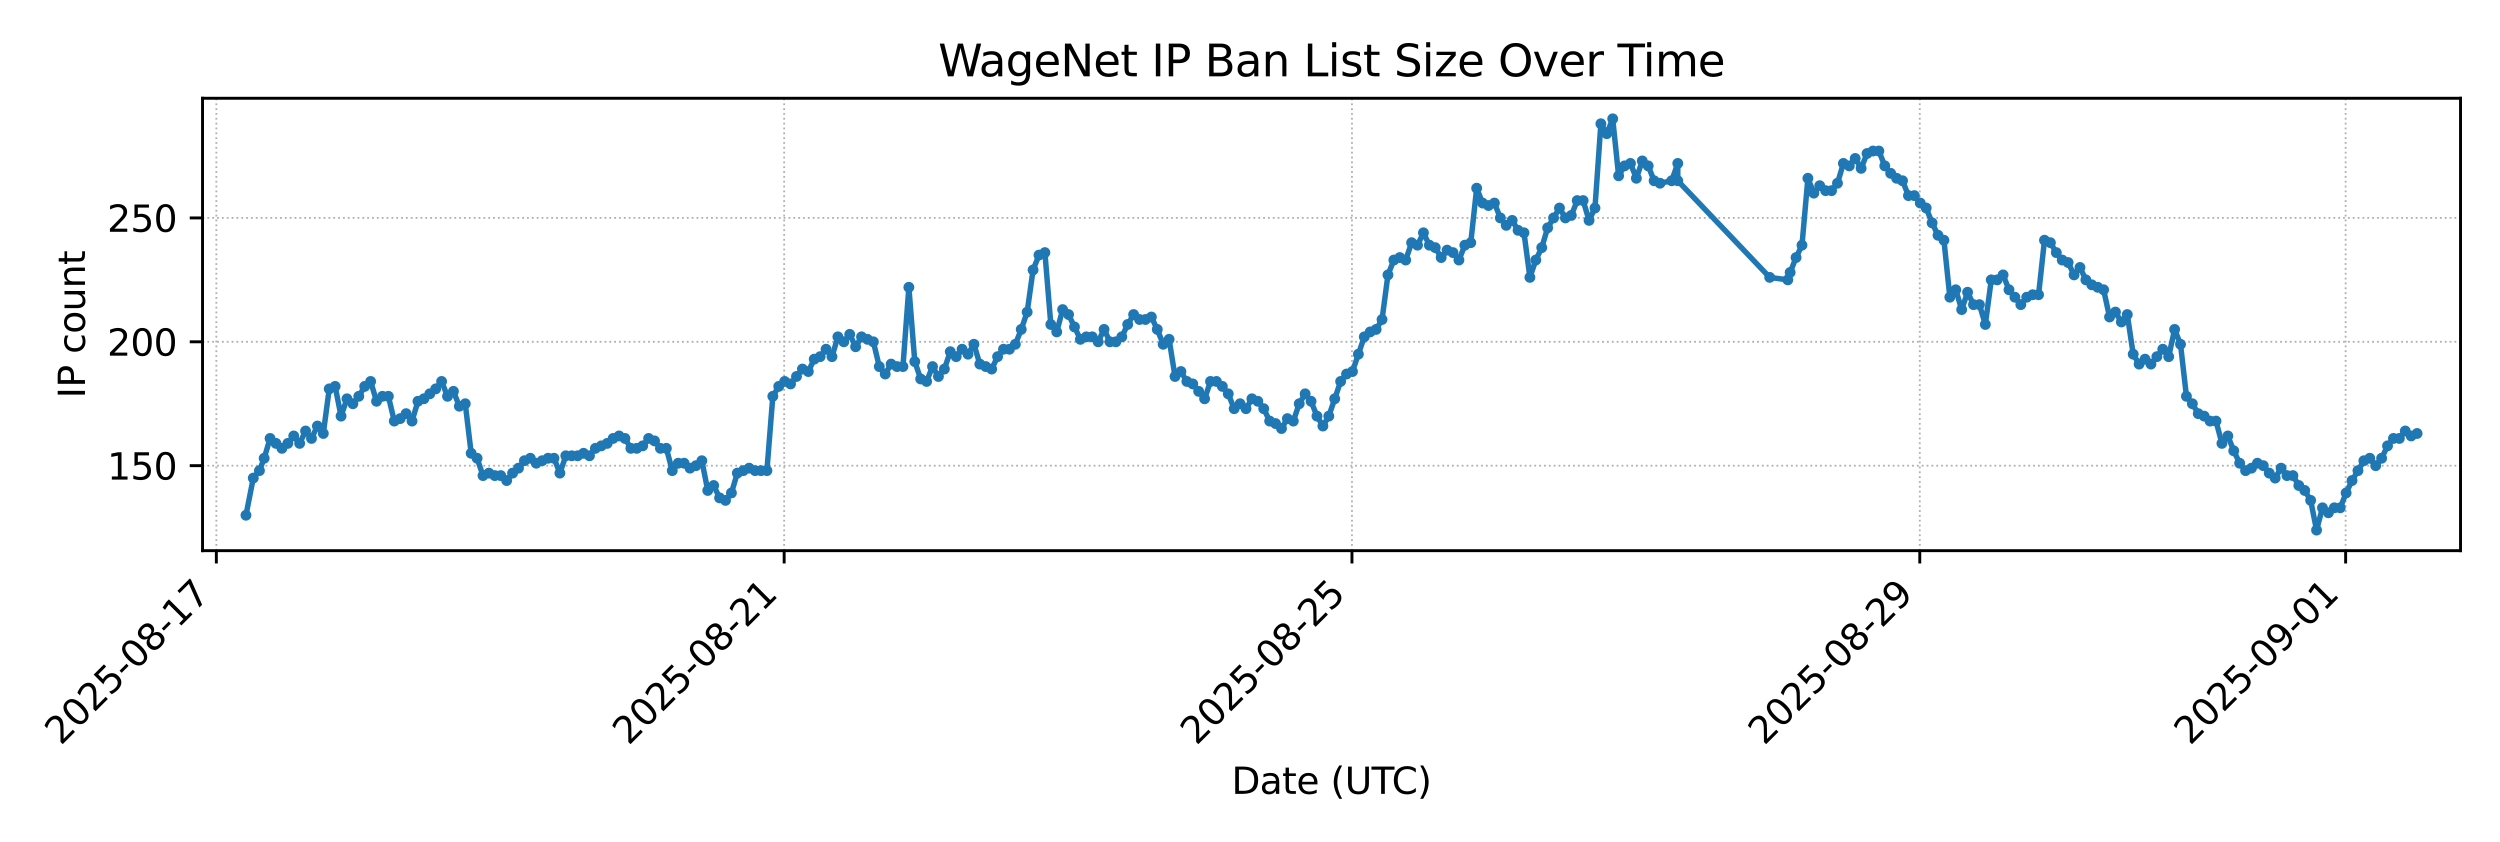 <?xml version="1.0" encoding="utf-8" standalone="no"?>
<!DOCTYPE svg PUBLIC "-//W3C//DTD SVG 1.1//EN"
  "http://www.w3.org/Graphics/SVG/1.1/DTD/svg11.dtd">
<svg xmlns:xlink="http://www.w3.org/1999/xlink" width="684pt" height="230.4pt" viewBox="0 0 684 230.4" xmlns="http://www.w3.org/2000/svg" version="1.1">
 <defs>
  <style type="text/css">*{stroke-linejoin: round; stroke-linecap: butt}</style>
 </defs>
 <g id="figure_1">
  <g id="patch_1">
   <path d="M 0 230.4 
L 684 230.4 
L 684 0 
L 0 0 
z
" style="fill: #ffffff"/>
  </g>
  <g id="axes_1">
   <g id="patch_2">
    <path d="M 55.414 150.663 
L 673.2 150.663 
L 673.2 26.88 
L 55.414 26.88 
z
" style="fill: #ffffff"/>
   </g>
   <g id="matplotlib.axis_1">
    <g id="xtick_1">
     <g id="line2d_1">
      <path d="M 59.193 150.663 
L 59.193 26.88 
" clip-path="url(#pb400fc250f)" style="fill: none; stroke-dasharray: 0.5,0.825; stroke-dashoffset: 0; stroke: #b0b0b0; stroke-width: 0.5"/>
     </g>
     <g id="line2d_2">
      <defs>
       <path id="mf02ec685d9" d="M 0 0 
L 0 3.5 
" style="stroke: #000000; stroke-width: 0.8"/>
      </defs>
      <g>
       <use xlink:href="#mf02ec685d9" x="59.193" y="150.663" style="stroke: #000000; stroke-width: 0.8"/>
      </g>
     </g>
     <g id="text_1">
      <!-- 2025-08-17 -->
      <g transform="translate(16.629 204.13)rotate(-45)scale(0.1 -0.1)">
       <defs>
        <path id="DejaVuSans-32" d="M 1228 531 
L 3431 531 
L 3431 0 
L 469 0 
L 469 531 
Q 828 903 1448 1529 
Q 2069 2156 2228 2338 
Q 2531 2678 2651 2914 
Q 2772 3150 2772 3378 
Q 2772 3750 2511 3984 
Q 2250 4219 1831 4219 
Q 1534 4219 1204 4116 
Q 875 4013 500 3803 
L 500 4441 
Q 881 4594 1212 4672 
Q 1544 4750 1819 4750 
Q 2544 4750 2975 4387 
Q 3406 4025 3406 3419 
Q 3406 3131 3298 2873 
Q 3191 2616 2906 2266 
Q 2828 2175 2409 1742 
Q 1991 1309 1228 531 
z
" transform="scale(0.016)"/>
        <path id="DejaVuSans-30" d="M 2034 4250 
Q 1547 4250 1301 3770 
Q 1056 3291 1056 2328 
Q 1056 1369 1301 889 
Q 1547 409 2034 409 
Q 2525 409 2770 889 
Q 3016 1369 3016 2328 
Q 3016 3291 2770 3770 
Q 2525 4250 2034 4250 
z
M 2034 4750 
Q 2819 4750 3233 4129 
Q 3647 3509 3647 2328 
Q 3647 1150 3233 529 
Q 2819 -91 2034 -91 
Q 1250 -91 836 529 
Q 422 1150 422 2328 
Q 422 3509 836 4129 
Q 1250 4750 2034 4750 
z
" transform="scale(0.016)"/>
        <path id="DejaVuSans-35" d="M 691 4666 
L 3169 4666 
L 3169 4134 
L 1269 4134 
L 1269 2991 
Q 1406 3038 1543 3061 
Q 1681 3084 1819 3084 
Q 2600 3084 3056 2656 
Q 3513 2228 3513 1497 
Q 3513 744 3044 326 
Q 2575 -91 1722 -91 
Q 1428 -91 1123 -41 
Q 819 9 494 109 
L 494 744 
Q 775 591 1075 516 
Q 1375 441 1709 441 
Q 2250 441 2565 725 
Q 2881 1009 2881 1497 
Q 2881 1984 2565 2268 
Q 2250 2553 1709 2553 
Q 1456 2553 1204 2497 
Q 953 2441 691 2322 
L 691 4666 
z
" transform="scale(0.016)"/>
        <path id="DejaVuSans-2d" d="M 313 2009 
L 1997 2009 
L 1997 1497 
L 313 1497 
L 313 2009 
z
" transform="scale(0.016)"/>
        <path id="DejaVuSans-38" d="M 2034 2216 
Q 1584 2216 1326 1975 
Q 1069 1734 1069 1313 
Q 1069 891 1326 650 
Q 1584 409 2034 409 
Q 2484 409 2743 651 
Q 3003 894 3003 1313 
Q 3003 1734 2745 1975 
Q 2488 2216 2034 2216 
z
M 1403 2484 
Q 997 2584 770 2862 
Q 544 3141 544 3541 
Q 544 4100 942 4425 
Q 1341 4750 2034 4750 
Q 2731 4750 3128 4425 
Q 3525 4100 3525 3541 
Q 3525 3141 3298 2862 
Q 3072 2584 2669 2484 
Q 3125 2378 3379 2068 
Q 3634 1759 3634 1313 
Q 3634 634 3220 271 
Q 2806 -91 2034 -91 
Q 1263 -91 848 271 
Q 434 634 434 1313 
Q 434 1759 690 2068 
Q 947 2378 1403 2484 
z
M 1172 3481 
Q 1172 3119 1398 2916 
Q 1625 2713 2034 2713 
Q 2441 2713 2670 2916 
Q 2900 3119 2900 3481 
Q 2900 3844 2670 4047 
Q 2441 4250 2034 4250 
Q 1625 4250 1398 4047 
Q 1172 3844 1172 3481 
z
" transform="scale(0.016)"/>
        <path id="DejaVuSans-31" d="M 794 531 
L 1825 531 
L 1825 4091 
L 703 3866 
L 703 4441 
L 1819 4666 
L 2450 4666 
L 2450 531 
L 3481 531 
L 3481 0 
L 794 0 
L 794 531 
z
" transform="scale(0.016)"/>
        <path id="DejaVuSans-37" d="M 525 4666 
L 3525 4666 
L 3525 4397 
L 1831 0 
L 1172 0 
L 2766 4134 
L 525 4134 
L 525 4666 
z
" transform="scale(0.016)"/>
       </defs>
       <use xlink:href="#DejaVuSans-32"/>
       <use xlink:href="#DejaVuSans-30" x="63.623"/>
       <use xlink:href="#DejaVuSans-32" x="127.246"/>
       <use xlink:href="#DejaVuSans-35" x="190.869"/>
       <use xlink:href="#DejaVuSans-2d" x="254.492"/>
       <use xlink:href="#DejaVuSans-30" x="290.576"/>
       <use xlink:href="#DejaVuSans-38" x="354.199"/>
       <use xlink:href="#DejaVuSans-2d" x="417.822"/>
       <use xlink:href="#DejaVuSans-31" x="453.906"/>
       <use xlink:href="#DejaVuSans-37" x="517.529"/>
      </g>
     </g>
    </g>
    <g id="xtick_2">
     <g id="line2d_3">
      <path d="M 214.546 150.663 
L 214.546 26.88 
" clip-path="url(#pb400fc250f)" style="fill: none; stroke-dasharray: 0.5,0.825; stroke-dashoffset: 0; stroke: #b0b0b0; stroke-width: 0.5"/>
     </g>
     <g id="line2d_4">
      <g>
       <use xlink:href="#mf02ec685d9" x="214.546" y="150.663" style="stroke: #000000; stroke-width: 0.8"/>
      </g>
     </g>
     <g id="text_2">
      <!-- 2025-08-21 -->
      <g transform="translate(171.981 204.13)rotate(-45)scale(0.1 -0.1)">
       <use xlink:href="#DejaVuSans-32"/>
       <use xlink:href="#DejaVuSans-30" x="63.623"/>
       <use xlink:href="#DejaVuSans-32" x="127.246"/>
       <use xlink:href="#DejaVuSans-35" x="190.869"/>
       <use xlink:href="#DejaVuSans-2d" x="254.492"/>
       <use xlink:href="#DejaVuSans-30" x="290.576"/>
       <use xlink:href="#DejaVuSans-38" x="354.199"/>
       <use xlink:href="#DejaVuSans-2d" x="417.822"/>
       <use xlink:href="#DejaVuSans-32" x="453.906"/>
       <use xlink:href="#DejaVuSans-31" x="517.529"/>
      </g>
     </g>
    </g>
    <g id="xtick_3">
     <g id="line2d_5">
      <path d="M 369.898 150.663 
L 369.898 26.88 
" clip-path="url(#pb400fc250f)" style="fill: none; stroke-dasharray: 0.5,0.825; stroke-dashoffset: 0; stroke: #b0b0b0; stroke-width: 0.5"/>
     </g>
     <g id="line2d_6">
      <g>
       <use xlink:href="#mf02ec685d9" x="369.898" y="150.663" style="stroke: #000000; stroke-width: 0.8"/>
      </g>
     </g>
     <g id="text_3">
      <!-- 2025-08-25 -->
      <g transform="translate(327.334 204.13)rotate(-45)scale(0.1 -0.1)">
       <use xlink:href="#DejaVuSans-32"/>
       <use xlink:href="#DejaVuSans-30" x="63.623"/>
       <use xlink:href="#DejaVuSans-32" x="127.246"/>
       <use xlink:href="#DejaVuSans-35" x="190.869"/>
       <use xlink:href="#DejaVuSans-2d" x="254.492"/>
       <use xlink:href="#DejaVuSans-30" x="290.576"/>
       <use xlink:href="#DejaVuSans-38" x="354.199"/>
       <use xlink:href="#DejaVuSans-2d" x="417.822"/>
       <use xlink:href="#DejaVuSans-32" x="453.906"/>
       <use xlink:href="#DejaVuSans-35" x="517.529"/>
      </g>
     </g>
    </g>
    <g id="xtick_4">
     <g id="line2d_7">
      <path d="M 525.251 150.663 
L 525.251 26.88 
" clip-path="url(#pb400fc250f)" style="fill: none; stroke-dasharray: 0.5,0.825; stroke-dashoffset: 0; stroke: #b0b0b0; stroke-width: 0.5"/>
     </g>
     <g id="line2d_8">
      <g>
       <use xlink:href="#mf02ec685d9" x="525.251" y="150.663" style="stroke: #000000; stroke-width: 0.8"/>
      </g>
     </g>
     <g id="text_4">
      <!-- 2025-08-29 -->
      <g transform="translate(482.686 204.13)rotate(-45)scale(0.1 -0.1)">
       <defs>
        <path id="DejaVuSans-39" d="M 703 97 
L 703 672 
Q 941 559 1184 500 
Q 1428 441 1663 441 
Q 2288 441 2617 861 
Q 2947 1281 2994 2138 
Q 2813 1869 2534 1725 
Q 2256 1581 1919 1581 
Q 1219 1581 811 2004 
Q 403 2428 403 3163 
Q 403 3881 828 4315 
Q 1253 4750 1959 4750 
Q 2769 4750 3195 4129 
Q 3622 3509 3622 2328 
Q 3622 1225 3098 567 
Q 2575 -91 1691 -91 
Q 1453 -91 1209 -44 
Q 966 3 703 97 
z
M 1959 2075 
Q 2384 2075 2632 2365 
Q 2881 2656 2881 3163 
Q 2881 3666 2632 3958 
Q 2384 4250 1959 4250 
Q 1534 4250 1286 3958 
Q 1038 3666 1038 3163 
Q 1038 2656 1286 2365 
Q 1534 2075 1959 2075 
z
" transform="scale(0.016)"/>
       </defs>
       <use xlink:href="#DejaVuSans-32"/>
       <use xlink:href="#DejaVuSans-30" x="63.623"/>
       <use xlink:href="#DejaVuSans-32" x="127.246"/>
       <use xlink:href="#DejaVuSans-35" x="190.869"/>
       <use xlink:href="#DejaVuSans-2d" x="254.492"/>
       <use xlink:href="#DejaVuSans-30" x="290.576"/>
       <use xlink:href="#DejaVuSans-38" x="354.199"/>
       <use xlink:href="#DejaVuSans-2d" x="417.822"/>
       <use xlink:href="#DejaVuSans-32" x="453.906"/>
       <use xlink:href="#DejaVuSans-39" x="517.529"/>
      </g>
     </g>
    </g>
    <g id="xtick_5">
     <g id="line2d_9">
      <path d="M 641.765 150.663 
L 641.765 26.88 
" clip-path="url(#pb400fc250f)" style="fill: none; stroke-dasharray: 0.5,0.825; stroke-dashoffset: 0; stroke: #b0b0b0; stroke-width: 0.5"/>
     </g>
     <g id="line2d_10">
      <g>
       <use xlink:href="#mf02ec685d9" x="641.765" y="150.663" style="stroke: #000000; stroke-width: 0.8"/>
      </g>
     </g>
     <g id="text_5">
      <!-- 2025-09-01 -->
      <g transform="translate(599.201 204.13)rotate(-45)scale(0.1 -0.1)">
       <use xlink:href="#DejaVuSans-32"/>
       <use xlink:href="#DejaVuSans-30" x="63.623"/>
       <use xlink:href="#DejaVuSans-32" x="127.246"/>
       <use xlink:href="#DejaVuSans-35" x="190.869"/>
       <use xlink:href="#DejaVuSans-2d" x="254.492"/>
       <use xlink:href="#DejaVuSans-30" x="290.576"/>
       <use xlink:href="#DejaVuSans-39" x="354.199"/>
       <use xlink:href="#DejaVuSans-2d" x="417.822"/>
       <use xlink:href="#DejaVuSans-30" x="453.906"/>
       <use xlink:href="#DejaVuSans-31" x="517.529"/>
      </g>
     </g>
    </g>
    <g id="text_6">
     <!-- Date (UTC) -->
     <g transform="translate(336.954 217.199)scale(0.1 -0.1)">
      <defs>
       <path id="DejaVuSans-44" d="M 1259 4147 
L 1259 519 
L 2022 519 
Q 2988 519 3436 956 
Q 3884 1394 3884 2338 
Q 3884 3275 3436 3711 
Q 2988 4147 2022 4147 
L 1259 4147 
z
M 628 4666 
L 1925 4666 
Q 3281 4666 3915 4102 
Q 4550 3538 4550 2338 
Q 4550 1131 3912 565 
Q 3275 0 1925 0 
L 628 0 
L 628 4666 
z
" transform="scale(0.016)"/>
       <path id="DejaVuSans-61" d="M 2194 1759 
Q 1497 1759 1228 1600 
Q 959 1441 959 1056 
Q 959 750 1161 570 
Q 1363 391 1709 391 
Q 2188 391 2477 730 
Q 2766 1069 2766 1631 
L 2766 1759 
L 2194 1759 
z
M 3341 1997 
L 3341 0 
L 2766 0 
L 2766 531 
Q 2569 213 2275 61 
Q 1981 -91 1556 -91 
Q 1019 -91 701 211 
Q 384 513 384 1019 
Q 384 1609 779 1909 
Q 1175 2209 1959 2209 
L 2766 2209 
L 2766 2266 
Q 2766 2663 2505 2880 
Q 2244 3097 1772 3097 
Q 1472 3097 1187 3025 
Q 903 2953 641 2809 
L 641 3341 
Q 956 3463 1253 3523 
Q 1550 3584 1831 3584 
Q 2591 3584 2966 3190 
Q 3341 2797 3341 1997 
z
" transform="scale(0.016)"/>
       <path id="DejaVuSans-74" d="M 1172 4494 
L 1172 3500 
L 2356 3500 
L 2356 3053 
L 1172 3053 
L 1172 1153 
Q 1172 725 1289 603 
Q 1406 481 1766 481 
L 2356 481 
L 2356 0 
L 1766 0 
Q 1100 0 847 248 
Q 594 497 594 1153 
L 594 3053 
L 172 3053 
L 172 3500 
L 594 3500 
L 594 4494 
L 1172 4494 
z
" transform="scale(0.016)"/>
       <path id="DejaVuSans-65" d="M 3597 1894 
L 3597 1613 
L 953 1613 
Q 991 1019 1311 708 
Q 1631 397 2203 397 
Q 2534 397 2845 478 
Q 3156 559 3463 722 
L 3463 178 
Q 3153 47 2828 -22 
Q 2503 -91 2169 -91 
Q 1331 -91 842 396 
Q 353 884 353 1716 
Q 353 2575 817 3079 
Q 1281 3584 2069 3584 
Q 2775 3584 3186 3129 
Q 3597 2675 3597 1894 
z
M 3022 2063 
Q 3016 2534 2758 2815 
Q 2500 3097 2075 3097 
Q 1594 3097 1305 2825 
Q 1016 2553 972 2059 
L 3022 2063 
z
" transform="scale(0.016)"/>
       <path id="DejaVuSans-20" transform="scale(0.016)"/>
       <path id="DejaVuSans-28" d="M 1984 4856 
Q 1566 4138 1362 3434 
Q 1159 2731 1159 2009 
Q 1159 1288 1364 580 
Q 1569 -128 1984 -844 
L 1484 -844 
Q 1016 -109 783 600 
Q 550 1309 550 2009 
Q 550 2706 781 3412 
Q 1013 4119 1484 4856 
L 1984 4856 
z
" transform="scale(0.016)"/>
       <path id="DejaVuSans-55" d="M 556 4666 
L 1191 4666 
L 1191 1831 
Q 1191 1081 1462 751 
Q 1734 422 2344 422 
Q 2950 422 3222 751 
Q 3494 1081 3494 1831 
L 3494 4666 
L 4128 4666 
L 4128 1753 
Q 4128 841 3676 375 
Q 3225 -91 2344 -91 
Q 1459 -91 1007 375 
Q 556 841 556 1753 
L 556 4666 
z
" transform="scale(0.016)"/>
       <path id="DejaVuSans-54" d="M -19 4666 
L 3928 4666 
L 3928 4134 
L 2272 4134 
L 2272 0 
L 1638 0 
L 1638 4134 
L -19 4134 
L -19 4666 
z
" transform="scale(0.016)"/>
       <path id="DejaVuSans-43" d="M 4122 4306 
L 4122 3641 
Q 3803 3938 3442 4084 
Q 3081 4231 2675 4231 
Q 1875 4231 1450 3742 
Q 1025 3253 1025 2328 
Q 1025 1406 1450 917 
Q 1875 428 2675 428 
Q 3081 428 3442 575 
Q 3803 722 4122 1019 
L 4122 359 
Q 3791 134 3420 21 
Q 3050 -91 2638 -91 
Q 1578 -91 968 557 
Q 359 1206 359 2328 
Q 359 3453 968 4101 
Q 1578 4750 2638 4750 
Q 3056 4750 3426 4639 
Q 3797 4528 4122 4306 
z
" transform="scale(0.016)"/>
       <path id="DejaVuSans-29" d="M 513 4856 
L 1013 4856 
Q 1481 4119 1714 3412 
Q 1947 2706 1947 2009 
Q 1947 1309 1714 600 
Q 1481 -109 1013 -844 
L 513 -844 
Q 928 -128 1133 580 
Q 1338 1288 1338 2009 
Q 1338 2731 1133 3434 
Q 928 4138 513 4856 
z
" transform="scale(0.016)"/>
      </defs>
      <use xlink:href="#DejaVuSans-44"/>
      <use xlink:href="#DejaVuSans-61" x="77.002"/>
      <use xlink:href="#DejaVuSans-74" x="138.281"/>
      <use xlink:href="#DejaVuSans-65" x="177.49"/>
      <use xlink:href="#DejaVuSans-20" x="239.014"/>
      <use xlink:href="#DejaVuSans-28" x="270.801"/>
      <use xlink:href="#DejaVuSans-55" x="309.814"/>
      <use xlink:href="#DejaVuSans-54" x="383.008"/>
      <use xlink:href="#DejaVuSans-43" x="438.217"/>
      <use xlink:href="#DejaVuSans-29" x="508.041"/>
     </g>
    </g>
   </g>
   <g id="matplotlib.axis_2">
    <g id="ytick_1">
     <g id="line2d_11">
      <path d="M 55.414 127.411 
L 673.2 127.411 
" clip-path="url(#pb400fc250f)" style="fill: none; stroke-dasharray: 0.5,0.825; stroke-dashoffset: 0; stroke: #b0b0b0; stroke-width: 0.5"/>
     </g>
     <g id="line2d_12">
      <defs>
       <path id="mc14d1f0356" d="M 0 0 
L -3.5 0 
" style="stroke: #000000; stroke-width: 0.8"/>
      </defs>
      <g>
       <use xlink:href="#mc14d1f0356" x="55.414" y="127.411" style="stroke: #000000; stroke-width: 0.8"/>
      </g>
     </g>
     <g id="text_7">
      <!-- 150 -->
      <g transform="translate(29.326 131.211)scale(0.1 -0.1)">
       <use xlink:href="#DejaVuSans-31"/>
       <use xlink:href="#DejaVuSans-35" x="63.623"/>
       <use xlink:href="#DejaVuSans-30" x="127.246"/>
      </g>
     </g>
    </g>
    <g id="ytick_2">
     <g id="line2d_13">
      <path d="M 55.414 93.517 
L 673.2 93.517 
" clip-path="url(#pb400fc250f)" style="fill: none; stroke-dasharray: 0.5,0.825; stroke-dashoffset: 0; stroke: #b0b0b0; stroke-width: 0.5"/>
     </g>
     <g id="line2d_14">
      <g>
       <use xlink:href="#mc14d1f0356" x="55.414" y="93.517" style="stroke: #000000; stroke-width: 0.8"/>
      </g>
     </g>
     <g id="text_8">
      <!-- 200 -->
      <g transform="translate(29.326 97.316)scale(0.1 -0.1)">
       <use xlink:href="#DejaVuSans-32"/>
       <use xlink:href="#DejaVuSans-30" x="63.623"/>
       <use xlink:href="#DejaVuSans-30" x="127.246"/>
      </g>
     </g>
    </g>
    <g id="ytick_3">
     <g id="line2d_15">
      <path d="M 55.414 59.622 
L 673.2 59.622 
" clip-path="url(#pb400fc250f)" style="fill: none; stroke-dasharray: 0.5,0.825; stroke-dashoffset: 0; stroke: #b0b0b0; stroke-width: 0.5"/>
     </g>
     <g id="line2d_16">
      <g>
       <use xlink:href="#mc14d1f0356" x="55.414" y="59.622" style="stroke: #000000; stroke-width: 0.8"/>
      </g>
     </g>
     <g id="text_9">
      <!-- 250 -->
      <g transform="translate(29.326 63.421)scale(0.1 -0.1)">
       <use xlink:href="#DejaVuSans-32"/>
       <use xlink:href="#DejaVuSans-35" x="63.623"/>
       <use xlink:href="#DejaVuSans-30" x="127.246"/>
      </g>
     </g>
    </g>
    <g id="text_10">
     <!-- IP count -->
     <g transform="translate(23.246 108.957)rotate(-90)scale(0.1 -0.1)">
      <defs>
       <path id="DejaVuSans-49" d="M 628 4666 
L 1259 4666 
L 1259 0 
L 628 0 
L 628 4666 
z
" transform="scale(0.016)"/>
       <path id="DejaVuSans-50" d="M 1259 4147 
L 1259 2394 
L 2053 2394 
Q 2494 2394 2734 2622 
Q 2975 2850 2975 3272 
Q 2975 3691 2734 3919 
Q 2494 4147 2053 4147 
L 1259 4147 
z
M 628 4666 
L 2053 4666 
Q 2838 4666 3239 4311 
Q 3641 3956 3641 3272 
Q 3641 2581 3239 2228 
Q 2838 1875 2053 1875 
L 1259 1875 
L 1259 0 
L 628 0 
L 628 4666 
z
" transform="scale(0.016)"/>
       <path id="DejaVuSans-63" d="M 3122 3366 
L 3122 2828 
Q 2878 2963 2633 3030 
Q 2388 3097 2138 3097 
Q 1578 3097 1268 2742 
Q 959 2388 959 1747 
Q 959 1106 1268 751 
Q 1578 397 2138 397 
Q 2388 397 2633 464 
Q 2878 531 3122 666 
L 3122 134 
Q 2881 22 2623 -34 
Q 2366 -91 2075 -91 
Q 1284 -91 818 406 
Q 353 903 353 1747 
Q 353 2603 823 3093 
Q 1294 3584 2113 3584 
Q 2378 3584 2631 3529 
Q 2884 3475 3122 3366 
z
" transform="scale(0.016)"/>
       <path id="DejaVuSans-6f" d="M 1959 3097 
Q 1497 3097 1228 2736 
Q 959 2375 959 1747 
Q 959 1119 1226 758 
Q 1494 397 1959 397 
Q 2419 397 2687 759 
Q 2956 1122 2956 1747 
Q 2956 2369 2687 2733 
Q 2419 3097 1959 3097 
z
M 1959 3584 
Q 2709 3584 3137 3096 
Q 3566 2609 3566 1747 
Q 3566 888 3137 398 
Q 2709 -91 1959 -91 
Q 1206 -91 779 398 
Q 353 888 353 1747 
Q 353 2609 779 3096 
Q 1206 3584 1959 3584 
z
" transform="scale(0.016)"/>
       <path id="DejaVuSans-75" d="M 544 1381 
L 544 3500 
L 1119 3500 
L 1119 1403 
Q 1119 906 1312 657 
Q 1506 409 1894 409 
Q 2359 409 2629 706 
Q 2900 1003 2900 1516 
L 2900 3500 
L 3475 3500 
L 3475 0 
L 2900 0 
L 2900 538 
Q 2691 219 2414 64 
Q 2138 -91 1772 -91 
Q 1169 -91 856 284 
Q 544 659 544 1381 
z
M 1991 3584 
L 1991 3584 
z
" transform="scale(0.016)"/>
       <path id="DejaVuSans-6e" d="M 3513 2113 
L 3513 0 
L 2938 0 
L 2938 2094 
Q 2938 2591 2744 2837 
Q 2550 3084 2163 3084 
Q 1697 3084 1428 2787 
Q 1159 2491 1159 1978 
L 1159 0 
L 581 0 
L 581 3500 
L 1159 3500 
L 1159 2956 
Q 1366 3272 1645 3428 
Q 1925 3584 2291 3584 
Q 2894 3584 3203 3211 
Q 3513 2838 3513 2113 
z
" transform="scale(0.016)"/>
      </defs>
      <use xlink:href="#DejaVuSans-49"/>
      <use xlink:href="#DejaVuSans-50" x="29.492"/>
      <use xlink:href="#DejaVuSans-20" x="89.795"/>
      <use xlink:href="#DejaVuSans-63" x="121.582"/>
      <use xlink:href="#DejaVuSans-6f" x="176.562"/>
      <use xlink:href="#DejaVuSans-75" x="237.744"/>
      <use xlink:href="#DejaVuSans-6e" x="301.123"/>
      <use xlink:href="#DejaVuSans-74" x="364.502"/>
     </g>
    </g>
   </g>
   <g id="line2d_17">
    <path d="M 67.294 140.969 
L 69.299 130.801 
L 70.98 128.767 
L 72.275 125.378 
L 73.893 119.955 
L 77.13 122.666 
L 78.748 121.31 
L 80.366 119.277 
L 81.984 121.31 
L 83.603 117.921 
L 85.221 119.955 
L 86.839 116.565 
L 88.457 118.599 
L 90.076 106.397 
L 91.694 105.719 
L 93.312 113.853 
L 94.93 109.108 
L 96.549 110.464 
L 98.167 108.43 
L 99.785 105.719 
L 101.403 104.363 
L 103.022 109.786 
L 104.64 108.43 
L 106.258 108.43 
L 107.876 115.209 
L 109.495 114.531 
L 111.113 113.176 
L 112.731 115.209 
L 114.349 109.786 
L 115.968 109.108 
L 119.204 106.397 
L 120.822 104.363 
L 122.441 108.43 
L 124.059 107.075 
L 125.677 111.142 
L 127.296 110.464 
L 128.914 124.022 
L 130.532 125.378 
L 132.15 130.123 
L 133.768 129.445 
L 135.387 130.123 
L 137.005 130.123 
L 138.623 131.479 
L 140.242 129.445 
L 141.86 128.089 
L 143.478 126.056 
L 145.096 125.378 
L 146.715 126.733 
L 149.951 125.378 
L 151.569 125.378 
L 153.188 129.445 
L 154.806 124.7 
L 158.042 124.7 
L 159.661 124.022 
L 161.279 124.7 
L 162.897 122.666 
L 166.134 121.31 
L 167.752 119.955 
L 169.37 119.277 
L 170.988 119.955 
L 172.607 122.666 
L 174.225 122.666 
L 175.843 121.988 
L 177.461 119.955 
L 179.08 120.632 
L 180.698 122.666 
L 182.316 122.666 
L 183.934 128.767 
L 185.553 126.733 
L 187.171 126.733 
L 188.789 128.089 
L 190.407 127.411 
L 192.026 126.056 
L 193.644 134.19 
L 195.262 132.834 
L 196.881 136.224 
L 198.499 136.902 
L 200.117 134.868 
L 201.735 129.445 
L 204.972 128.089 
L 206.59 128.767 
L 209.826 128.767 
L 211.445 108.43 
L 213.063 105.719 
L 214.681 104.363 
L 216.299 105.041 
L 219.536 100.974 
L 221.154 101.651 
L 222.772 98.262 
L 224.391 97.584 
L 226.009 95.55 
L 227.627 97.584 
L 229.246 92.161 
L 230.864 93.517 
L 232.482 91.483 
L 234.1 94.873 
L 235.719 92.161 
L 238.955 93.517 
L 240.573 100.296 
L 242.192 102.329 
L 243.81 99.618 
L 245.428 100.296 
L 247.046 100.296 
L 248.665 78.603 
L 250.283 98.94 
L 251.901 103.685 
L 253.519 104.363 
L 255.138 100.296 
L 256.756 103.007 
L 258.374 100.974 
L 259.992 96.228 
L 261.611 97.584 
L 263.229 95.55 
L 264.847 96.906 
L 266.465 94.195 
L 268.084 99.618 
L 271.32 100.974 
L 272.938 97.584 
L 274.557 95.55 
L 276.175 95.55 
L 277.793 94.195 
L 279.411 90.127 
L 281.03 85.382 
L 282.648 73.858 
L 284.266 69.791 
L 285.884 69.113 
L 287.503 88.772 
L 289.121 90.805 
L 290.739 84.704 
L 292.357 86.06 
L 295.594 92.839 
L 297.212 92.161 
L 298.83 92.161 
L 300.449 93.517 
L 302.067 90.127 
L 303.685 93.517 
L 305.303 93.517 
L 306.922 92.161 
L 308.54 88.772 
L 310.158 86.06 
L 311.776 87.416 
L 313.395 87.416 
L 315.013 86.738 
L 316.631 90.127 
L 318.25 94.195 
L 319.868 92.839 
L 321.486 103.007 
L 323.104 101.651 
L 324.723 104.363 
L 326.341 105.041 
L 329.577 109.108 
L 331.196 104.363 
L 332.814 104.363 
L 334.432 105.719 
L 336.05 107.752 
L 337.669 111.82 
L 339.287 110.464 
L 340.905 111.82 
L 342.523 109.108 
L 344.142 109.786 
L 345.76 111.82 
L 347.378 115.209 
L 348.996 115.887 
L 350.615 117.243 
L 352.233 114.531 
L 353.851 115.209 
L 355.469 110.464 
L 357.088 107.752 
L 358.706 109.786 
L 360.324 113.853 
L 361.942 116.565 
L 363.561 113.853 
L 366.797 104.363 
L 368.415 102.329 
L 370.034 101.651 
L 373.27 92.161 
L 374.888 90.805 
L 376.507 90.127 
L 378.125 87.416 
L 379.743 75.214 
L 381.361 71.146 
L 382.98 70.468 
L 384.598 71.146 
L 386.216 66.401 
L 387.834 67.079 
L 389.453 63.69 
L 391.071 67.079 
L 392.689 67.757 
L 394.307 70.468 
L 395.926 68.435 
L 397.544 69.113 
L 399.162 71.146 
L 400.781 67.079 
L 402.399 66.401 
L 404.017 51.487 
L 405.635 55.555 
L 407.254 56.233 
L 408.872 55.555 
L 410.49 59.622 
L 412.108 61.656 
L 413.727 60.3 
L 415.345 63.012 
L 416.963 63.69 
L 418.581 75.892 
L 420.2 71.146 
L 421.818 67.757 
L 423.436 62.334 
L 426.673 56.911 
L 428.291 59.622 
L 429.909 58.944 
L 431.527 54.877 
L 433.146 54.877 
L 434.764 60.3 
L 436.382 56.911 
L 438 33.862 
L 439.619 36.574 
L 441.237 32.507 
L 442.855 48.098 
L 444.473 45.386 
L 446.092 44.709 
L 447.71 48.776 
L 449.328 44.031 
L 450.946 45.386 
L 452.565 49.454 
L 454.183 50.132 
L 457.37 49.454 
L 459.043 44.709 
L 459.043 49.454 
L 484.192 75.892 
L 489.139 76.569 
L 489.785 74.536 
L 491.403 70.468 
L 493.021 67.079 
L 494.639 48.776 
L 496.258 52.843 
L 497.876 50.81 
L 499.494 52.165 
L 501.112 52.165 
L 502.731 50.132 
L 504.349 44.709 
L 505.967 45.386 
L 507.585 43.353 
L 509.204 46.064 
L 510.822 41.997 
L 512.441 41.319 
L 514.058 41.319 
L 515.677 45.386 
L 517.295 47.42 
L 518.913 48.776 
L 520.531 49.454 
L 522.15 53.521 
L 523.768 53.521 
L 525.387 55.555 
L 527.005 56.911 
L 528.623 60.978 
L 530.241 64.367 
L 531.859 65.723 
L 533.477 81.315 
L 535.096 79.281 
L 536.714 84.704 
L 538.333 79.959 
L 539.95 83.348 
L 541.569 83.348 
L 543.188 88.772 
L 544.805 76.569 
L 546.423 76.569 
L 548.042 75.214 
L 549.66 79.281 
L 552.899 83.348 
L 554.515 81.315 
L 556.133 80.637 
L 557.751 80.637 
L 559.369 65.723 
L 560.988 66.401 
L 562.606 69.113 
L 564.224 71.146 
L 565.842 71.824 
L 567.463 75.214 
L 569.079 73.18 
L 570.697 76.569 
L 572.315 77.925 
L 575.552 79.281 
L 577.17 86.738 
L 578.789 85.382 
L 580.407 88.094 
L 582.025 86.06 
L 583.643 96.906 
L 585.262 99.618 
L 586.88 98.262 
L 588.498 99.618 
L 591.735 95.55 
L 593.353 97.584 
L 594.971 90.127 
L 596.589 94.195 
L 598.208 108.43 
L 599.826 110.464 
L 601.444 113.176 
L 603.062 113.853 
L 604.681 115.209 
L 606.299 115.209 
L 607.917 121.31 
L 609.536 119.277 
L 611.154 123.344 
L 612.772 126.733 
L 614.39 128.767 
L 616.008 128.089 
L 617.627 126.733 
L 619.245 127.411 
L 620.863 129.445 
L 622.482 130.801 
L 624.111 128.089 
L 625.718 130.123 
L 627.336 130.123 
L 628.954 132.834 
L 630.573 134.19 
L 632.191 136.902 
L 633.809 145.037 
L 635.427 138.935 
L 637.046 140.291 
L 638.664 138.935 
L 640.282 138.935 
L 641.9 134.868 
L 643.519 131.479 
L 646.755 126.056 
L 648.373 125.378 
L 649.992 127.411 
L 651.61 125.378 
L 653.228 121.988 
L 654.846 119.955 
L 656.465 119.955 
L 658.083 117.921 
L 659.701 119.277 
L 661.319 118.599 
L 661.319 118.599 
" clip-path="url(#pb400fc250f)" style="fill: none; stroke: #1f77b4; stroke-width: 1.5; stroke-linecap: square"/>
    <defs>
     <path id="m5a7680979b" d="M 0 1 
C 0.265 1 0.52 0.895 0.707 0.707 
C 0.895 0.52 1 0.265 1 0 
C 1 -0.265 0.895 -0.52 0.707 -0.707 
C 0.52 -0.895 0.265 -1 0 -1 
C -0.265 -1 -0.52 -0.895 -0.707 -0.707 
C -0.895 -0.52 -1 -0.265 -1 0 
C -1 0.265 -0.895 0.52 -0.707 0.707 
C -0.52 0.895 -0.265 1 0 1 
z
" style="stroke: #1f77b4"/>
    </defs>
    <g clip-path="url(#pb400fc250f)">
     <use xlink:href="#m5a7680979b" x="67.294" y="140.969" style="fill: #1f77b4; stroke: #1f77b4"/>
     <use xlink:href="#m5a7680979b" x="69.299" y="130.801" style="fill: #1f77b4; stroke: #1f77b4"/>
     <use xlink:href="#m5a7680979b" x="70.98" y="128.767" style="fill: #1f77b4; stroke: #1f77b4"/>
     <use xlink:href="#m5a7680979b" x="72.275" y="125.378" style="fill: #1f77b4; stroke: #1f77b4"/>
     <use xlink:href="#m5a7680979b" x="73.893" y="119.955" style="fill: #1f77b4; stroke: #1f77b4"/>
     <use xlink:href="#m5a7680979b" x="75.511" y="121.31" style="fill: #1f77b4; stroke: #1f77b4"/>
     <use xlink:href="#m5a7680979b" x="77.13" y="122.666" style="fill: #1f77b4; stroke: #1f77b4"/>
     <use xlink:href="#m5a7680979b" x="78.748" y="121.31" style="fill: #1f77b4; stroke: #1f77b4"/>
     <use xlink:href="#m5a7680979b" x="80.366" y="119.277" style="fill: #1f77b4; stroke: #1f77b4"/>
     <use xlink:href="#m5a7680979b" x="81.984" y="121.31" style="fill: #1f77b4; stroke: #1f77b4"/>
     <use xlink:href="#m5a7680979b" x="83.603" y="117.921" style="fill: #1f77b4; stroke: #1f77b4"/>
     <use xlink:href="#m5a7680979b" x="85.221" y="119.955" style="fill: #1f77b4; stroke: #1f77b4"/>
     <use xlink:href="#m5a7680979b" x="86.839" y="116.565" style="fill: #1f77b4; stroke: #1f77b4"/>
     <use xlink:href="#m5a7680979b" x="88.457" y="118.599" style="fill: #1f77b4; stroke: #1f77b4"/>
     <use xlink:href="#m5a7680979b" x="90.076" y="106.397" style="fill: #1f77b4; stroke: #1f77b4"/>
     <use xlink:href="#m5a7680979b" x="91.694" y="105.719" style="fill: #1f77b4; stroke: #1f77b4"/>
     <use xlink:href="#m5a7680979b" x="93.312" y="113.853" style="fill: #1f77b4; stroke: #1f77b4"/>
     <use xlink:href="#m5a7680979b" x="94.93" y="109.108" style="fill: #1f77b4; stroke: #1f77b4"/>
     <use xlink:href="#m5a7680979b" x="96.549" y="110.464" style="fill: #1f77b4; stroke: #1f77b4"/>
     <use xlink:href="#m5a7680979b" x="98.167" y="108.43" style="fill: #1f77b4; stroke: #1f77b4"/>
     <use xlink:href="#m5a7680979b" x="99.785" y="105.719" style="fill: #1f77b4; stroke: #1f77b4"/>
     <use xlink:href="#m5a7680979b" x="101.403" y="104.363" style="fill: #1f77b4; stroke: #1f77b4"/>
     <use xlink:href="#m5a7680979b" x="103.022" y="109.786" style="fill: #1f77b4; stroke: #1f77b4"/>
     <use xlink:href="#m5a7680979b" x="104.64" y="108.43" style="fill: #1f77b4; stroke: #1f77b4"/>
     <use xlink:href="#m5a7680979b" x="106.258" y="108.43" style="fill: #1f77b4; stroke: #1f77b4"/>
     <use xlink:href="#m5a7680979b" x="107.876" y="115.209" style="fill: #1f77b4; stroke: #1f77b4"/>
     <use xlink:href="#m5a7680979b" x="109.495" y="114.531" style="fill: #1f77b4; stroke: #1f77b4"/>
     <use xlink:href="#m5a7680979b" x="111.113" y="113.176" style="fill: #1f77b4; stroke: #1f77b4"/>
     <use xlink:href="#m5a7680979b" x="112.731" y="115.209" style="fill: #1f77b4; stroke: #1f77b4"/>
     <use xlink:href="#m5a7680979b" x="114.349" y="109.786" style="fill: #1f77b4; stroke: #1f77b4"/>
     <use xlink:href="#m5a7680979b" x="115.968" y="109.108" style="fill: #1f77b4; stroke: #1f77b4"/>
     <use xlink:href="#m5a7680979b" x="117.586" y="107.752" style="fill: #1f77b4; stroke: #1f77b4"/>
     <use xlink:href="#m5a7680979b" x="119.204" y="106.397" style="fill: #1f77b4; stroke: #1f77b4"/>
     <use xlink:href="#m5a7680979b" x="120.822" y="104.363" style="fill: #1f77b4; stroke: #1f77b4"/>
     <use xlink:href="#m5a7680979b" x="122.441" y="108.43" style="fill: #1f77b4; stroke: #1f77b4"/>
     <use xlink:href="#m5a7680979b" x="124.059" y="107.075" style="fill: #1f77b4; stroke: #1f77b4"/>
     <use xlink:href="#m5a7680979b" x="125.677" y="111.142" style="fill: #1f77b4; stroke: #1f77b4"/>
     <use xlink:href="#m5a7680979b" x="127.296" y="110.464" style="fill: #1f77b4; stroke: #1f77b4"/>
     <use xlink:href="#m5a7680979b" x="128.914" y="124.022" style="fill: #1f77b4; stroke: #1f77b4"/>
     <use xlink:href="#m5a7680979b" x="130.532" y="125.378" style="fill: #1f77b4; stroke: #1f77b4"/>
     <use xlink:href="#m5a7680979b" x="132.15" y="130.123" style="fill: #1f77b4; stroke: #1f77b4"/>
     <use xlink:href="#m5a7680979b" x="133.768" y="129.445" style="fill: #1f77b4; stroke: #1f77b4"/>
     <use xlink:href="#m5a7680979b" x="135.387" y="130.123" style="fill: #1f77b4; stroke: #1f77b4"/>
     <use xlink:href="#m5a7680979b" x="137.005" y="130.123" style="fill: #1f77b4; stroke: #1f77b4"/>
     <use xlink:href="#m5a7680979b" x="138.623" y="131.479" style="fill: #1f77b4; stroke: #1f77b4"/>
     <use xlink:href="#m5a7680979b" x="140.242" y="129.445" style="fill: #1f77b4; stroke: #1f77b4"/>
     <use xlink:href="#m5a7680979b" x="141.86" y="128.089" style="fill: #1f77b4; stroke: #1f77b4"/>
     <use xlink:href="#m5a7680979b" x="143.478" y="126.056" style="fill: #1f77b4; stroke: #1f77b4"/>
     <use xlink:href="#m5a7680979b" x="145.096" y="125.378" style="fill: #1f77b4; stroke: #1f77b4"/>
     <use xlink:href="#m5a7680979b" x="146.715" y="126.733" style="fill: #1f77b4; stroke: #1f77b4"/>
     <use xlink:href="#m5a7680979b" x="148.333" y="126.056" style="fill: #1f77b4; stroke: #1f77b4"/>
     <use xlink:href="#m5a7680979b" x="149.951" y="125.378" style="fill: #1f77b4; stroke: #1f77b4"/>
     <use xlink:href="#m5a7680979b" x="151.569" y="125.378" style="fill: #1f77b4; stroke: #1f77b4"/>
     <use xlink:href="#m5a7680979b" x="153.188" y="129.445" style="fill: #1f77b4; stroke: #1f77b4"/>
     <use xlink:href="#m5a7680979b" x="154.806" y="124.7" style="fill: #1f77b4; stroke: #1f77b4"/>
     <use xlink:href="#m5a7680979b" x="156.425" y="124.7" style="fill: #1f77b4; stroke: #1f77b4"/>
     <use xlink:href="#m5a7680979b" x="158.042" y="124.7" style="fill: #1f77b4; stroke: #1f77b4"/>
     <use xlink:href="#m5a7680979b" x="159.661" y="124.022" style="fill: #1f77b4; stroke: #1f77b4"/>
     <use xlink:href="#m5a7680979b" x="161.279" y="124.7" style="fill: #1f77b4; stroke: #1f77b4"/>
     <use xlink:href="#m5a7680979b" x="162.897" y="122.666" style="fill: #1f77b4; stroke: #1f77b4"/>
     <use xlink:href="#m5a7680979b" x="164.515" y="121.988" style="fill: #1f77b4; stroke: #1f77b4"/>
     <use xlink:href="#m5a7680979b" x="166.134" y="121.31" style="fill: #1f77b4; stroke: #1f77b4"/>
     <use xlink:href="#m5a7680979b" x="167.752" y="119.955" style="fill: #1f77b4; stroke: #1f77b4"/>
     <use xlink:href="#m5a7680979b" x="169.37" y="119.277" style="fill: #1f77b4; stroke: #1f77b4"/>
     <use xlink:href="#m5a7680979b" x="170.988" y="119.955" style="fill: #1f77b4; stroke: #1f77b4"/>
     <use xlink:href="#m5a7680979b" x="172.607" y="122.666" style="fill: #1f77b4; stroke: #1f77b4"/>
     <use xlink:href="#m5a7680979b" x="174.225" y="122.666" style="fill: #1f77b4; stroke: #1f77b4"/>
     <use xlink:href="#m5a7680979b" x="175.843" y="121.988" style="fill: #1f77b4; stroke: #1f77b4"/>
     <use xlink:href="#m5a7680979b" x="177.461" y="119.955" style="fill: #1f77b4; stroke: #1f77b4"/>
     <use xlink:href="#m5a7680979b" x="179.08" y="120.632" style="fill: #1f77b4; stroke: #1f77b4"/>
     <use xlink:href="#m5a7680979b" x="180.698" y="122.666" style="fill: #1f77b4; stroke: #1f77b4"/>
     <use xlink:href="#m5a7680979b" x="182.316" y="122.666" style="fill: #1f77b4; stroke: #1f77b4"/>
     <use xlink:href="#m5a7680979b" x="183.934" y="128.767" style="fill: #1f77b4; stroke: #1f77b4"/>
     <use xlink:href="#m5a7680979b" x="185.553" y="126.733" style="fill: #1f77b4; stroke: #1f77b4"/>
     <use xlink:href="#m5a7680979b" x="187.171" y="126.733" style="fill: #1f77b4; stroke: #1f77b4"/>
     <use xlink:href="#m5a7680979b" x="188.789" y="128.089" style="fill: #1f77b4; stroke: #1f77b4"/>
     <use xlink:href="#m5a7680979b" x="190.407" y="127.411" style="fill: #1f77b4; stroke: #1f77b4"/>
     <use xlink:href="#m5a7680979b" x="192.026" y="126.056" style="fill: #1f77b4; stroke: #1f77b4"/>
     <use xlink:href="#m5a7680979b" x="193.644" y="134.19" style="fill: #1f77b4; stroke: #1f77b4"/>
     <use xlink:href="#m5a7680979b" x="195.262" y="132.834" style="fill: #1f77b4; stroke: #1f77b4"/>
     <use xlink:href="#m5a7680979b" x="196.881" y="136.224" style="fill: #1f77b4; stroke: #1f77b4"/>
     <use xlink:href="#m5a7680979b" x="198.499" y="136.902" style="fill: #1f77b4; stroke: #1f77b4"/>
     <use xlink:href="#m5a7680979b" x="200.117" y="134.868" style="fill: #1f77b4; stroke: #1f77b4"/>
     <use xlink:href="#m5a7680979b" x="201.735" y="129.445" style="fill: #1f77b4; stroke: #1f77b4"/>
     <use xlink:href="#m5a7680979b" x="203.353" y="128.767" style="fill: #1f77b4; stroke: #1f77b4"/>
     <use xlink:href="#m5a7680979b" x="204.972" y="128.089" style="fill: #1f77b4; stroke: #1f77b4"/>
     <use xlink:href="#m5a7680979b" x="206.59" y="128.767" style="fill: #1f77b4; stroke: #1f77b4"/>
     <use xlink:href="#m5a7680979b" x="208.208" y="128.767" style="fill: #1f77b4; stroke: #1f77b4"/>
     <use xlink:href="#m5a7680979b" x="209.826" y="128.767" style="fill: #1f77b4; stroke: #1f77b4"/>
     <use xlink:href="#m5a7680979b" x="211.445" y="108.43" style="fill: #1f77b4; stroke: #1f77b4"/>
     <use xlink:href="#m5a7680979b" x="213.063" y="105.719" style="fill: #1f77b4; stroke: #1f77b4"/>
     <use xlink:href="#m5a7680979b" x="214.681" y="104.363" style="fill: #1f77b4; stroke: #1f77b4"/>
     <use xlink:href="#m5a7680979b" x="216.299" y="105.041" style="fill: #1f77b4; stroke: #1f77b4"/>
     <use xlink:href="#m5a7680979b" x="217.918" y="103.007" style="fill: #1f77b4; stroke: #1f77b4"/>
     <use xlink:href="#m5a7680979b" x="219.536" y="100.974" style="fill: #1f77b4; stroke: #1f77b4"/>
     <use xlink:href="#m5a7680979b" x="221.154" y="101.651" style="fill: #1f77b4; stroke: #1f77b4"/>
     <use xlink:href="#m5a7680979b" x="222.772" y="98.262" style="fill: #1f77b4; stroke: #1f77b4"/>
     <use xlink:href="#m5a7680979b" x="224.391" y="97.584" style="fill: #1f77b4; stroke: #1f77b4"/>
     <use xlink:href="#m5a7680979b" x="226.009" y="95.55" style="fill: #1f77b4; stroke: #1f77b4"/>
     <use xlink:href="#m5a7680979b" x="227.627" y="97.584" style="fill: #1f77b4; stroke: #1f77b4"/>
     <use xlink:href="#m5a7680979b" x="229.246" y="92.161" style="fill: #1f77b4; stroke: #1f77b4"/>
     <use xlink:href="#m5a7680979b" x="230.864" y="93.517" style="fill: #1f77b4; stroke: #1f77b4"/>
     <use xlink:href="#m5a7680979b" x="232.482" y="91.483" style="fill: #1f77b4; stroke: #1f77b4"/>
     <use xlink:href="#m5a7680979b" x="234.1" y="94.873" style="fill: #1f77b4; stroke: #1f77b4"/>
     <use xlink:href="#m5a7680979b" x="235.719" y="92.161" style="fill: #1f77b4; stroke: #1f77b4"/>
     <use xlink:href="#m5a7680979b" x="237.337" y="92.839" style="fill: #1f77b4; stroke: #1f77b4"/>
     <use xlink:href="#m5a7680979b" x="238.955" y="93.517" style="fill: #1f77b4; stroke: #1f77b4"/>
     <use xlink:href="#m5a7680979b" x="240.573" y="100.296" style="fill: #1f77b4; stroke: #1f77b4"/>
     <use xlink:href="#m5a7680979b" x="242.192" y="102.329" style="fill: #1f77b4; stroke: #1f77b4"/>
     <use xlink:href="#m5a7680979b" x="243.81" y="99.618" style="fill: #1f77b4; stroke: #1f77b4"/>
     <use xlink:href="#m5a7680979b" x="245.428" y="100.296" style="fill: #1f77b4; stroke: #1f77b4"/>
     <use xlink:href="#m5a7680979b" x="247.046" y="100.296" style="fill: #1f77b4; stroke: #1f77b4"/>
     <use xlink:href="#m5a7680979b" x="248.665" y="78.603" style="fill: #1f77b4; stroke: #1f77b4"/>
     <use xlink:href="#m5a7680979b" x="250.283" y="98.94" style="fill: #1f77b4; stroke: #1f77b4"/>
     <use xlink:href="#m5a7680979b" x="251.901" y="103.685" style="fill: #1f77b4; stroke: #1f77b4"/>
     <use xlink:href="#m5a7680979b" x="253.519" y="104.363" style="fill: #1f77b4; stroke: #1f77b4"/>
     <use xlink:href="#m5a7680979b" x="255.138" y="100.296" style="fill: #1f77b4; stroke: #1f77b4"/>
     <use xlink:href="#m5a7680979b" x="256.756" y="103.007" style="fill: #1f77b4; stroke: #1f77b4"/>
     <use xlink:href="#m5a7680979b" x="258.374" y="100.974" style="fill: #1f77b4; stroke: #1f77b4"/>
     <use xlink:href="#m5a7680979b" x="259.992" y="96.228" style="fill: #1f77b4; stroke: #1f77b4"/>
     <use xlink:href="#m5a7680979b" x="261.611" y="97.584" style="fill: #1f77b4; stroke: #1f77b4"/>
     <use xlink:href="#m5a7680979b" x="263.229" y="95.55" style="fill: #1f77b4; stroke: #1f77b4"/>
     <use xlink:href="#m5a7680979b" x="264.847" y="96.906" style="fill: #1f77b4; stroke: #1f77b4"/>
     <use xlink:href="#m5a7680979b" x="266.465" y="94.195" style="fill: #1f77b4; stroke: #1f77b4"/>
     <use xlink:href="#m5a7680979b" x="268.084" y="99.618" style="fill: #1f77b4; stroke: #1f77b4"/>
     <use xlink:href="#m5a7680979b" x="269.702" y="100.296" style="fill: #1f77b4; stroke: #1f77b4"/>
     <use xlink:href="#m5a7680979b" x="271.32" y="100.974" style="fill: #1f77b4; stroke: #1f77b4"/>
     <use xlink:href="#m5a7680979b" x="272.938" y="97.584" style="fill: #1f77b4; stroke: #1f77b4"/>
     <use xlink:href="#m5a7680979b" x="274.557" y="95.55" style="fill: #1f77b4; stroke: #1f77b4"/>
     <use xlink:href="#m5a7680979b" x="276.175" y="95.55" style="fill: #1f77b4; stroke: #1f77b4"/>
     <use xlink:href="#m5a7680979b" x="277.793" y="94.195" style="fill: #1f77b4; stroke: #1f77b4"/>
     <use xlink:href="#m5a7680979b" x="279.411" y="90.127" style="fill: #1f77b4; stroke: #1f77b4"/>
     <use xlink:href="#m5a7680979b" x="281.03" y="85.382" style="fill: #1f77b4; stroke: #1f77b4"/>
     <use xlink:href="#m5a7680979b" x="282.648" y="73.858" style="fill: #1f77b4; stroke: #1f77b4"/>
     <use xlink:href="#m5a7680979b" x="284.266" y="69.791" style="fill: #1f77b4; stroke: #1f77b4"/>
     <use xlink:href="#m5a7680979b" x="285.884" y="69.113" style="fill: #1f77b4; stroke: #1f77b4"/>
     <use xlink:href="#m5a7680979b" x="287.503" y="88.772" style="fill: #1f77b4; stroke: #1f77b4"/>
     <use xlink:href="#m5a7680979b" x="289.121" y="90.805" style="fill: #1f77b4; stroke: #1f77b4"/>
     <use xlink:href="#m5a7680979b" x="290.739" y="84.704" style="fill: #1f77b4; stroke: #1f77b4"/>
     <use xlink:href="#m5a7680979b" x="292.357" y="86.06" style="fill: #1f77b4; stroke: #1f77b4"/>
     <use xlink:href="#m5a7680979b" x="293.976" y="89.449" style="fill: #1f77b4; stroke: #1f77b4"/>
     <use xlink:href="#m5a7680979b" x="295.594" y="92.839" style="fill: #1f77b4; stroke: #1f77b4"/>
     <use xlink:href="#m5a7680979b" x="297.212" y="92.161" style="fill: #1f77b4; stroke: #1f77b4"/>
     <use xlink:href="#m5a7680979b" x="298.83" y="92.161" style="fill: #1f77b4; stroke: #1f77b4"/>
     <use xlink:href="#m5a7680979b" x="300.449" y="93.517" style="fill: #1f77b4; stroke: #1f77b4"/>
     <use xlink:href="#m5a7680979b" x="302.067" y="90.127" style="fill: #1f77b4; stroke: #1f77b4"/>
     <use xlink:href="#m5a7680979b" x="303.685" y="93.517" style="fill: #1f77b4; stroke: #1f77b4"/>
     <use xlink:href="#m5a7680979b" x="305.303" y="93.517" style="fill: #1f77b4; stroke: #1f77b4"/>
     <use xlink:href="#m5a7680979b" x="306.922" y="92.161" style="fill: #1f77b4; stroke: #1f77b4"/>
     <use xlink:href="#m5a7680979b" x="308.54" y="88.772" style="fill: #1f77b4; stroke: #1f77b4"/>
     <use xlink:href="#m5a7680979b" x="310.158" y="86.06" style="fill: #1f77b4; stroke: #1f77b4"/>
     <use xlink:href="#m5a7680979b" x="311.776" y="87.416" style="fill: #1f77b4; stroke: #1f77b4"/>
     <use xlink:href="#m5a7680979b" x="313.395" y="87.416" style="fill: #1f77b4; stroke: #1f77b4"/>
     <use xlink:href="#m5a7680979b" x="315.013" y="86.738" style="fill: #1f77b4; stroke: #1f77b4"/>
     <use xlink:href="#m5a7680979b" x="316.631" y="90.127" style="fill: #1f77b4; stroke: #1f77b4"/>
     <use xlink:href="#m5a7680979b" x="318.25" y="94.195" style="fill: #1f77b4; stroke: #1f77b4"/>
     <use xlink:href="#m5a7680979b" x="319.868" y="92.839" style="fill: #1f77b4; stroke: #1f77b4"/>
     <use xlink:href="#m5a7680979b" x="321.486" y="103.007" style="fill: #1f77b4; stroke: #1f77b4"/>
     <use xlink:href="#m5a7680979b" x="323.104" y="101.651" style="fill: #1f77b4; stroke: #1f77b4"/>
     <use xlink:href="#m5a7680979b" x="324.723" y="104.363" style="fill: #1f77b4; stroke: #1f77b4"/>
     <use xlink:href="#m5a7680979b" x="326.341" y="105.041" style="fill: #1f77b4; stroke: #1f77b4"/>
     <use xlink:href="#m5a7680979b" x="327.959" y="107.075" style="fill: #1f77b4; stroke: #1f77b4"/>
     <use xlink:href="#m5a7680979b" x="329.577" y="109.108" style="fill: #1f77b4; stroke: #1f77b4"/>
     <use xlink:href="#m5a7680979b" x="331.196" y="104.363" style="fill: #1f77b4; stroke: #1f77b4"/>
     <use xlink:href="#m5a7680979b" x="332.814" y="104.363" style="fill: #1f77b4; stroke: #1f77b4"/>
     <use xlink:href="#m5a7680979b" x="334.432" y="105.719" style="fill: #1f77b4; stroke: #1f77b4"/>
     <use xlink:href="#m5a7680979b" x="336.05" y="107.752" style="fill: #1f77b4; stroke: #1f77b4"/>
     <use xlink:href="#m5a7680979b" x="337.669" y="111.82" style="fill: #1f77b4; stroke: #1f77b4"/>
     <use xlink:href="#m5a7680979b" x="339.287" y="110.464" style="fill: #1f77b4; stroke: #1f77b4"/>
     <use xlink:href="#m5a7680979b" x="340.905" y="111.82" style="fill: #1f77b4; stroke: #1f77b4"/>
     <use xlink:href="#m5a7680979b" x="342.523" y="109.108" style="fill: #1f77b4; stroke: #1f77b4"/>
     <use xlink:href="#m5a7680979b" x="344.142" y="109.786" style="fill: #1f77b4; stroke: #1f77b4"/>
     <use xlink:href="#m5a7680979b" x="345.76" y="111.82" style="fill: #1f77b4; stroke: #1f77b4"/>
     <use xlink:href="#m5a7680979b" x="347.378" y="115.209" style="fill: #1f77b4; stroke: #1f77b4"/>
     <use xlink:href="#m5a7680979b" x="348.996" y="115.887" style="fill: #1f77b4; stroke: #1f77b4"/>
     <use xlink:href="#m5a7680979b" x="350.615" y="117.243" style="fill: #1f77b4; stroke: #1f77b4"/>
     <use xlink:href="#m5a7680979b" x="352.233" y="114.531" style="fill: #1f77b4; stroke: #1f77b4"/>
     <use xlink:href="#m5a7680979b" x="353.851" y="115.209" style="fill: #1f77b4; stroke: #1f77b4"/>
     <use xlink:href="#m5a7680979b" x="355.469" y="110.464" style="fill: #1f77b4; stroke: #1f77b4"/>
     <use xlink:href="#m5a7680979b" x="357.088" y="107.752" style="fill: #1f77b4; stroke: #1f77b4"/>
     <use xlink:href="#m5a7680979b" x="358.706" y="109.786" style="fill: #1f77b4; stroke: #1f77b4"/>
     <use xlink:href="#m5a7680979b" x="360.324" y="113.853" style="fill: #1f77b4; stroke: #1f77b4"/>
     <use xlink:href="#m5a7680979b" x="361.942" y="116.565" style="fill: #1f77b4; stroke: #1f77b4"/>
     <use xlink:href="#m5a7680979b" x="363.561" y="113.853" style="fill: #1f77b4; stroke: #1f77b4"/>
     <use xlink:href="#m5a7680979b" x="365.179" y="109.108" style="fill: #1f77b4; stroke: #1f77b4"/>
     <use xlink:href="#m5a7680979b" x="366.797" y="104.363" style="fill: #1f77b4; stroke: #1f77b4"/>
     <use xlink:href="#m5a7680979b" x="368.415" y="102.329" style="fill: #1f77b4; stroke: #1f77b4"/>
     <use xlink:href="#m5a7680979b" x="370.034" y="101.651" style="fill: #1f77b4; stroke: #1f77b4"/>
     <use xlink:href="#m5a7680979b" x="371.652" y="96.906" style="fill: #1f77b4; stroke: #1f77b4"/>
     <use xlink:href="#m5a7680979b" x="373.27" y="92.161" style="fill: #1f77b4; stroke: #1f77b4"/>
     <use xlink:href="#m5a7680979b" x="374.888" y="90.805" style="fill: #1f77b4; stroke: #1f77b4"/>
     <use xlink:href="#m5a7680979b" x="376.507" y="90.127" style="fill: #1f77b4; stroke: #1f77b4"/>
     <use xlink:href="#m5a7680979b" x="378.125" y="87.416" style="fill: #1f77b4; stroke: #1f77b4"/>
     <use xlink:href="#m5a7680979b" x="379.743" y="75.214" style="fill: #1f77b4; stroke: #1f77b4"/>
     <use xlink:href="#m5a7680979b" x="381.361" y="71.146" style="fill: #1f77b4; stroke: #1f77b4"/>
     <use xlink:href="#m5a7680979b" x="382.98" y="70.468" style="fill: #1f77b4; stroke: #1f77b4"/>
     <use xlink:href="#m5a7680979b" x="384.598" y="71.146" style="fill: #1f77b4; stroke: #1f77b4"/>
     <use xlink:href="#m5a7680979b" x="386.216" y="66.401" style="fill: #1f77b4; stroke: #1f77b4"/>
     <use xlink:href="#m5a7680979b" x="387.834" y="67.079" style="fill: #1f77b4; stroke: #1f77b4"/>
     <use xlink:href="#m5a7680979b" x="389.453" y="63.69" style="fill: #1f77b4; stroke: #1f77b4"/>
     <use xlink:href="#m5a7680979b" x="391.071" y="67.079" style="fill: #1f77b4; stroke: #1f77b4"/>
     <use xlink:href="#m5a7680979b" x="392.689" y="67.757" style="fill: #1f77b4; stroke: #1f77b4"/>
     <use xlink:href="#m5a7680979b" x="394.307" y="70.468" style="fill: #1f77b4; stroke: #1f77b4"/>
     <use xlink:href="#m5a7680979b" x="395.926" y="68.435" style="fill: #1f77b4; stroke: #1f77b4"/>
     <use xlink:href="#m5a7680979b" x="397.544" y="69.113" style="fill: #1f77b4; stroke: #1f77b4"/>
     <use xlink:href="#m5a7680979b" x="399.162" y="71.146" style="fill: #1f77b4; stroke: #1f77b4"/>
     <use xlink:href="#m5a7680979b" x="400.781" y="67.079" style="fill: #1f77b4; stroke: #1f77b4"/>
     <use xlink:href="#m5a7680979b" x="402.399" y="66.401" style="fill: #1f77b4; stroke: #1f77b4"/>
     <use xlink:href="#m5a7680979b" x="404.017" y="51.487" style="fill: #1f77b4; stroke: #1f77b4"/>
     <use xlink:href="#m5a7680979b" x="405.635" y="55.555" style="fill: #1f77b4; stroke: #1f77b4"/>
     <use xlink:href="#m5a7680979b" x="407.254" y="56.233" style="fill: #1f77b4; stroke: #1f77b4"/>
     <use xlink:href="#m5a7680979b" x="408.872" y="55.555" style="fill: #1f77b4; stroke: #1f77b4"/>
     <use xlink:href="#m5a7680979b" x="410.49" y="59.622" style="fill: #1f77b4; stroke: #1f77b4"/>
     <use xlink:href="#m5a7680979b" x="412.108" y="61.656" style="fill: #1f77b4; stroke: #1f77b4"/>
     <use xlink:href="#m5a7680979b" x="413.727" y="60.3" style="fill: #1f77b4; stroke: #1f77b4"/>
     <use xlink:href="#m5a7680979b" x="415.345" y="63.012" style="fill: #1f77b4; stroke: #1f77b4"/>
     <use xlink:href="#m5a7680979b" x="416.963" y="63.69" style="fill: #1f77b4; stroke: #1f77b4"/>
     <use xlink:href="#m5a7680979b" x="418.581" y="75.892" style="fill: #1f77b4; stroke: #1f77b4"/>
     <use xlink:href="#m5a7680979b" x="420.2" y="71.146" style="fill: #1f77b4; stroke: #1f77b4"/>
     <use xlink:href="#m5a7680979b" x="421.818" y="67.757" style="fill: #1f77b4; stroke: #1f77b4"/>
     <use xlink:href="#m5a7680979b" x="423.436" y="62.334" style="fill: #1f77b4; stroke: #1f77b4"/>
     <use xlink:href="#m5a7680979b" x="425.054" y="59.622" style="fill: #1f77b4; stroke: #1f77b4"/>
     <use xlink:href="#m5a7680979b" x="426.673" y="56.911" style="fill: #1f77b4; stroke: #1f77b4"/>
     <use xlink:href="#m5a7680979b" x="428.291" y="59.622" style="fill: #1f77b4; stroke: #1f77b4"/>
     <use xlink:href="#m5a7680979b" x="429.909" y="58.944" style="fill: #1f77b4; stroke: #1f77b4"/>
     <use xlink:href="#m5a7680979b" x="431.527" y="54.877" style="fill: #1f77b4; stroke: #1f77b4"/>
     <use xlink:href="#m5a7680979b" x="433.146" y="54.877" style="fill: #1f77b4; stroke: #1f77b4"/>
     <use xlink:href="#m5a7680979b" x="434.764" y="60.3" style="fill: #1f77b4; stroke: #1f77b4"/>
     <use xlink:href="#m5a7680979b" x="436.382" y="56.911" style="fill: #1f77b4; stroke: #1f77b4"/>
     <use xlink:href="#m5a7680979b" x="438" y="33.862" style="fill: #1f77b4; stroke: #1f77b4"/>
     <use xlink:href="#m5a7680979b" x="439.619" y="36.574" style="fill: #1f77b4; stroke: #1f77b4"/>
     <use xlink:href="#m5a7680979b" x="441.237" y="32.507" style="fill: #1f77b4; stroke: #1f77b4"/>
     <use xlink:href="#m5a7680979b" x="442.855" y="48.098" style="fill: #1f77b4; stroke: #1f77b4"/>
     <use xlink:href="#m5a7680979b" x="444.473" y="45.386" style="fill: #1f77b4; stroke: #1f77b4"/>
     <use xlink:href="#m5a7680979b" x="446.092" y="44.709" style="fill: #1f77b4; stroke: #1f77b4"/>
     <use xlink:href="#m5a7680979b" x="447.71" y="48.776" style="fill: #1f77b4; stroke: #1f77b4"/>
     <use xlink:href="#m5a7680979b" x="449.328" y="44.031" style="fill: #1f77b4; stroke: #1f77b4"/>
     <use xlink:href="#m5a7680979b" x="450.946" y="45.386" style="fill: #1f77b4; stroke: #1f77b4"/>
     <use xlink:href="#m5a7680979b" x="452.565" y="49.454" style="fill: #1f77b4; stroke: #1f77b4"/>
     <use xlink:href="#m5a7680979b" x="454.183" y="50.132" style="fill: #1f77b4; stroke: #1f77b4"/>
     <use xlink:href="#m5a7680979b" x="457.37" y="49.454" style="fill: #1f77b4; stroke: #1f77b4"/>
     <use xlink:href="#m5a7680979b" x="459.043" y="44.709" style="fill: #1f77b4; stroke: #1f77b4"/>
     <use xlink:href="#m5a7680979b" x="459.043" y="49.454" style="fill: #1f77b4; stroke: #1f77b4"/>
     <use xlink:href="#m5a7680979b" x="484.192" y="75.892" style="fill: #1f77b4; stroke: #1f77b4"/>
     <use xlink:href="#m5a7680979b" x="489.139" y="76.569" style="fill: #1f77b4; stroke: #1f77b4"/>
     <use xlink:href="#m5a7680979b" x="489.785" y="74.536" style="fill: #1f77b4; stroke: #1f77b4"/>
     <use xlink:href="#m5a7680979b" x="491.403" y="70.468" style="fill: #1f77b4; stroke: #1f77b4"/>
     <use xlink:href="#m5a7680979b" x="493.021" y="67.079" style="fill: #1f77b4; stroke: #1f77b4"/>
     <use xlink:href="#m5a7680979b" x="494.639" y="48.776" style="fill: #1f77b4; stroke: #1f77b4"/>
     <use xlink:href="#m5a7680979b" x="496.258" y="52.843" style="fill: #1f77b4; stroke: #1f77b4"/>
     <use xlink:href="#m5a7680979b" x="497.876" y="50.81" style="fill: #1f77b4; stroke: #1f77b4"/>
     <use xlink:href="#m5a7680979b" x="499.494" y="52.165" style="fill: #1f77b4; stroke: #1f77b4"/>
     <use xlink:href="#m5a7680979b" x="501.112" y="52.165" style="fill: #1f77b4; stroke: #1f77b4"/>
     <use xlink:href="#m5a7680979b" x="502.731" y="50.132" style="fill: #1f77b4; stroke: #1f77b4"/>
     <use xlink:href="#m5a7680979b" x="504.349" y="44.709" style="fill: #1f77b4; stroke: #1f77b4"/>
     <use xlink:href="#m5a7680979b" x="505.967" y="45.386" style="fill: #1f77b4; stroke: #1f77b4"/>
     <use xlink:href="#m5a7680979b" x="507.585" y="43.353" style="fill: #1f77b4; stroke: #1f77b4"/>
     <use xlink:href="#m5a7680979b" x="509.204" y="46.064" style="fill: #1f77b4; stroke: #1f77b4"/>
     <use xlink:href="#m5a7680979b" x="510.822" y="41.997" style="fill: #1f77b4; stroke: #1f77b4"/>
     <use xlink:href="#m5a7680979b" x="512.441" y="41.319" style="fill: #1f77b4; stroke: #1f77b4"/>
     <use xlink:href="#m5a7680979b" x="514.058" y="41.319" style="fill: #1f77b4; stroke: #1f77b4"/>
     <use xlink:href="#m5a7680979b" x="515.677" y="45.386" style="fill: #1f77b4; stroke: #1f77b4"/>
     <use xlink:href="#m5a7680979b" x="517.295" y="47.42" style="fill: #1f77b4; stroke: #1f77b4"/>
     <use xlink:href="#m5a7680979b" x="518.913" y="48.776" style="fill: #1f77b4; stroke: #1f77b4"/>
     <use xlink:href="#m5a7680979b" x="520.531" y="49.454" style="fill: #1f77b4; stroke: #1f77b4"/>
     <use xlink:href="#m5a7680979b" x="522.15" y="53.521" style="fill: #1f77b4; stroke: #1f77b4"/>
     <use xlink:href="#m5a7680979b" x="523.768" y="53.521" style="fill: #1f77b4; stroke: #1f77b4"/>
     <use xlink:href="#m5a7680979b" x="525.387" y="55.555" style="fill: #1f77b4; stroke: #1f77b4"/>
     <use xlink:href="#m5a7680979b" x="527.005" y="56.911" style="fill: #1f77b4; stroke: #1f77b4"/>
     <use xlink:href="#m5a7680979b" x="528.623" y="60.978" style="fill: #1f77b4; stroke: #1f77b4"/>
     <use xlink:href="#m5a7680979b" x="530.241" y="64.367" style="fill: #1f77b4; stroke: #1f77b4"/>
     <use xlink:href="#m5a7680979b" x="531.859" y="65.723" style="fill: #1f77b4; stroke: #1f77b4"/>
     <use xlink:href="#m5a7680979b" x="533.477" y="81.315" style="fill: #1f77b4; stroke: #1f77b4"/>
     <use xlink:href="#m5a7680979b" x="535.096" y="79.281" style="fill: #1f77b4; stroke: #1f77b4"/>
     <use xlink:href="#m5a7680979b" x="536.714" y="84.704" style="fill: #1f77b4; stroke: #1f77b4"/>
     <use xlink:href="#m5a7680979b" x="538.333" y="79.959" style="fill: #1f77b4; stroke: #1f77b4"/>
     <use xlink:href="#m5a7680979b" x="539.95" y="83.348" style="fill: #1f77b4; stroke: #1f77b4"/>
     <use xlink:href="#m5a7680979b" x="541.569" y="83.348" style="fill: #1f77b4; stroke: #1f77b4"/>
     <use xlink:href="#m5a7680979b" x="543.188" y="88.772" style="fill: #1f77b4; stroke: #1f77b4"/>
     <use xlink:href="#m5a7680979b" x="544.805" y="76.569" style="fill: #1f77b4; stroke: #1f77b4"/>
     <use xlink:href="#m5a7680979b" x="546.423" y="76.569" style="fill: #1f77b4; stroke: #1f77b4"/>
     <use xlink:href="#m5a7680979b" x="548.042" y="75.214" style="fill: #1f77b4; stroke: #1f77b4"/>
     <use xlink:href="#m5a7680979b" x="549.66" y="79.281" style="fill: #1f77b4; stroke: #1f77b4"/>
     <use xlink:href="#m5a7680979b" x="551.278" y="81.315" style="fill: #1f77b4; stroke: #1f77b4"/>
     <use xlink:href="#m5a7680979b" x="552.899" y="83.348" style="fill: #1f77b4; stroke: #1f77b4"/>
     <use xlink:href="#m5a7680979b" x="554.515" y="81.315" style="fill: #1f77b4; stroke: #1f77b4"/>
     <use xlink:href="#m5a7680979b" x="556.133" y="80.637" style="fill: #1f77b4; stroke: #1f77b4"/>
     <use xlink:href="#m5a7680979b" x="557.751" y="80.637" style="fill: #1f77b4; stroke: #1f77b4"/>
     <use xlink:href="#m5a7680979b" x="559.369" y="65.723" style="fill: #1f77b4; stroke: #1f77b4"/>
     <use xlink:href="#m5a7680979b" x="560.988" y="66.401" style="fill: #1f77b4; stroke: #1f77b4"/>
     <use xlink:href="#m5a7680979b" x="562.606" y="69.113" style="fill: #1f77b4; stroke: #1f77b4"/>
     <use xlink:href="#m5a7680979b" x="564.224" y="71.146" style="fill: #1f77b4; stroke: #1f77b4"/>
     <use xlink:href="#m5a7680979b" x="565.842" y="71.824" style="fill: #1f77b4; stroke: #1f77b4"/>
     <use xlink:href="#m5a7680979b" x="567.463" y="75.214" style="fill: #1f77b4; stroke: #1f77b4"/>
     <use xlink:href="#m5a7680979b" x="569.079" y="73.18" style="fill: #1f77b4; stroke: #1f77b4"/>
     <use xlink:href="#m5a7680979b" x="570.697" y="76.569" style="fill: #1f77b4; stroke: #1f77b4"/>
     <use xlink:href="#m5a7680979b" x="572.315" y="77.925" style="fill: #1f77b4; stroke: #1f77b4"/>
     <use xlink:href="#m5a7680979b" x="573.934" y="78.603" style="fill: #1f77b4; stroke: #1f77b4"/>
     <use xlink:href="#m5a7680979b" x="575.552" y="79.281" style="fill: #1f77b4; stroke: #1f77b4"/>
     <use xlink:href="#m5a7680979b" x="577.17" y="86.738" style="fill: #1f77b4; stroke: #1f77b4"/>
     <use xlink:href="#m5a7680979b" x="578.789" y="85.382" style="fill: #1f77b4; stroke: #1f77b4"/>
     <use xlink:href="#m5a7680979b" x="580.407" y="88.094" style="fill: #1f77b4; stroke: #1f77b4"/>
     <use xlink:href="#m5a7680979b" x="582.025" y="86.06" style="fill: #1f77b4; stroke: #1f77b4"/>
     <use xlink:href="#m5a7680979b" x="583.643" y="96.906" style="fill: #1f77b4; stroke: #1f77b4"/>
     <use xlink:href="#m5a7680979b" x="585.262" y="99.618" style="fill: #1f77b4; stroke: #1f77b4"/>
     <use xlink:href="#m5a7680979b" x="586.88" y="98.262" style="fill: #1f77b4; stroke: #1f77b4"/>
     <use xlink:href="#m5a7680979b" x="588.498" y="99.618" style="fill: #1f77b4; stroke: #1f77b4"/>
     <use xlink:href="#m5a7680979b" x="590.116" y="97.584" style="fill: #1f77b4; stroke: #1f77b4"/>
     <use xlink:href="#m5a7680979b" x="591.735" y="95.55" style="fill: #1f77b4; stroke: #1f77b4"/>
     <use xlink:href="#m5a7680979b" x="593.353" y="97.584" style="fill: #1f77b4; stroke: #1f77b4"/>
     <use xlink:href="#m5a7680979b" x="594.971" y="90.127" style="fill: #1f77b4; stroke: #1f77b4"/>
     <use xlink:href="#m5a7680979b" x="596.589" y="94.195" style="fill: #1f77b4; stroke: #1f77b4"/>
     <use xlink:href="#m5a7680979b" x="598.208" y="108.43" style="fill: #1f77b4; stroke: #1f77b4"/>
     <use xlink:href="#m5a7680979b" x="599.826" y="110.464" style="fill: #1f77b4; stroke: #1f77b4"/>
     <use xlink:href="#m5a7680979b" x="601.444" y="113.176" style="fill: #1f77b4; stroke: #1f77b4"/>
     <use xlink:href="#m5a7680979b" x="603.062" y="113.853" style="fill: #1f77b4; stroke: #1f77b4"/>
     <use xlink:href="#m5a7680979b" x="604.681" y="115.209" style="fill: #1f77b4; stroke: #1f77b4"/>
     <use xlink:href="#m5a7680979b" x="606.299" y="115.209" style="fill: #1f77b4; stroke: #1f77b4"/>
     <use xlink:href="#m5a7680979b" x="607.917" y="121.31" style="fill: #1f77b4; stroke: #1f77b4"/>
     <use xlink:href="#m5a7680979b" x="609.536" y="119.277" style="fill: #1f77b4; stroke: #1f77b4"/>
     <use xlink:href="#m5a7680979b" x="611.154" y="123.344" style="fill: #1f77b4; stroke: #1f77b4"/>
     <use xlink:href="#m5a7680979b" x="612.772" y="126.733" style="fill: #1f77b4; stroke: #1f77b4"/>
     <use xlink:href="#m5a7680979b" x="614.39" y="128.767" style="fill: #1f77b4; stroke: #1f77b4"/>
     <use xlink:href="#m5a7680979b" x="616.008" y="128.089" style="fill: #1f77b4; stroke: #1f77b4"/>
     <use xlink:href="#m5a7680979b" x="617.627" y="126.733" style="fill: #1f77b4; stroke: #1f77b4"/>
     <use xlink:href="#m5a7680979b" x="619.245" y="127.411" style="fill: #1f77b4; stroke: #1f77b4"/>
     <use xlink:href="#m5a7680979b" x="620.863" y="129.445" style="fill: #1f77b4; stroke: #1f77b4"/>
     <use xlink:href="#m5a7680979b" x="622.482" y="130.801" style="fill: #1f77b4; stroke: #1f77b4"/>
     <use xlink:href="#m5a7680979b" x="624.111" y="128.089" style="fill: #1f77b4; stroke: #1f77b4"/>
     <use xlink:href="#m5a7680979b" x="625.718" y="130.123" style="fill: #1f77b4; stroke: #1f77b4"/>
     <use xlink:href="#m5a7680979b" x="627.336" y="130.123" style="fill: #1f77b4; stroke: #1f77b4"/>
     <use xlink:href="#m5a7680979b" x="628.954" y="132.834" style="fill: #1f77b4; stroke: #1f77b4"/>
     <use xlink:href="#m5a7680979b" x="630.573" y="134.19" style="fill: #1f77b4; stroke: #1f77b4"/>
     <use xlink:href="#m5a7680979b" x="632.191" y="136.902" style="fill: #1f77b4; stroke: #1f77b4"/>
     <use xlink:href="#m5a7680979b" x="633.809" y="145.037" style="fill: #1f77b4; stroke: #1f77b4"/>
     <use xlink:href="#m5a7680979b" x="635.427" y="138.935" style="fill: #1f77b4; stroke: #1f77b4"/>
     <use xlink:href="#m5a7680979b" x="637.046" y="140.291" style="fill: #1f77b4; stroke: #1f77b4"/>
     <use xlink:href="#m5a7680979b" x="638.664" y="138.935" style="fill: #1f77b4; stroke: #1f77b4"/>
     <use xlink:href="#m5a7680979b" x="640.282" y="138.935" style="fill: #1f77b4; stroke: #1f77b4"/>
     <use xlink:href="#m5a7680979b" x="641.9" y="134.868" style="fill: #1f77b4; stroke: #1f77b4"/>
     <use xlink:href="#m5a7680979b" x="643.519" y="131.479" style="fill: #1f77b4; stroke: #1f77b4"/>
     <use xlink:href="#m5a7680979b" x="645.137" y="128.767" style="fill: #1f77b4; stroke: #1f77b4"/>
     <use xlink:href="#m5a7680979b" x="646.755" y="126.056" style="fill: #1f77b4; stroke: #1f77b4"/>
     <use xlink:href="#m5a7680979b" x="648.373" y="125.378" style="fill: #1f77b4; stroke: #1f77b4"/>
     <use xlink:href="#m5a7680979b" x="649.992" y="127.411" style="fill: #1f77b4; stroke: #1f77b4"/>
     <use xlink:href="#m5a7680979b" x="651.61" y="125.378" style="fill: #1f77b4; stroke: #1f77b4"/>
     <use xlink:href="#m5a7680979b" x="653.228" y="121.988" style="fill: #1f77b4; stroke: #1f77b4"/>
     <use xlink:href="#m5a7680979b" x="654.846" y="119.955" style="fill: #1f77b4; stroke: #1f77b4"/>
     <use xlink:href="#m5a7680979b" x="656.465" y="119.955" style="fill: #1f77b4; stroke: #1f77b4"/>
     <use xlink:href="#m5a7680979b" x="658.083" y="117.921" style="fill: #1f77b4; stroke: #1f77b4"/>
     <use xlink:href="#m5a7680979b" x="659.701" y="119.277" style="fill: #1f77b4; stroke: #1f77b4"/>
     <use xlink:href="#m5a7680979b" x="661.319" y="118.599" style="fill: #1f77b4; stroke: #1f77b4"/>
    </g>
   </g>
   <g id="patch_3">
    <path d="M 55.414 150.663 
L 55.414 26.88 
" style="fill: none; stroke: #000000; stroke-width: 0.8; stroke-linejoin: miter; stroke-linecap: square"/>
   </g>
   <g id="patch_4">
    <path d="M 673.2 150.663 
L 673.2 26.88 
" style="fill: none; stroke: #000000; stroke-width: 0.8; stroke-linejoin: miter; stroke-linecap: square"/>
   </g>
   <g id="patch_5">
    <path d="M 55.414 150.663 
L 673.2 150.663 
" style="fill: none; stroke: #000000; stroke-width: 0.8; stroke-linejoin: miter; stroke-linecap: square"/>
   </g>
   <g id="patch_6">
    <path d="M 55.414 26.88 
L 673.2 26.88 
" style="fill: none; stroke: #000000; stroke-width: 0.8; stroke-linejoin: miter; stroke-linecap: square"/>
   </g>
   <g id="text_11">
    <!-- WageNet IP Ban List Size Over Time -->
    <g transform="translate(256.703 20.88)scale(0.12 -0.12)">
     <defs>
      <path id="DejaVuSans-57" d="M 213 4666 
L 850 4666 
L 1831 722 
L 2809 4666 
L 3519 4666 
L 4500 722 
L 5478 4666 
L 6119 4666 
L 4947 0 
L 4153 0 
L 3169 4050 
L 2175 0 
L 1381 0 
L 213 4666 
z
" transform="scale(0.016)"/>
      <path id="DejaVuSans-67" d="M 2906 1791 
Q 2906 2416 2648 2759 
Q 2391 3103 1925 3103 
Q 1463 3103 1205 2759 
Q 947 2416 947 1791 
Q 947 1169 1205 825 
Q 1463 481 1925 481 
Q 2391 481 2648 825 
Q 2906 1169 2906 1791 
z
M 3481 434 
Q 3481 -459 3084 -895 
Q 2688 -1331 1869 -1331 
Q 1566 -1331 1297 -1286 
Q 1028 -1241 775 -1147 
L 775 -588 
Q 1028 -725 1275 -790 
Q 1522 -856 1778 -856 
Q 2344 -856 2625 -561 
Q 2906 -266 2906 331 
L 2906 616 
Q 2728 306 2450 153 
Q 2172 0 1784 0 
Q 1141 0 747 490 
Q 353 981 353 1791 
Q 353 2603 747 3093 
Q 1141 3584 1784 3584 
Q 2172 3584 2450 3431 
Q 2728 3278 2906 2969 
L 2906 3500 
L 3481 3500 
L 3481 434 
z
" transform="scale(0.016)"/>
      <path id="DejaVuSans-4e" d="M 628 4666 
L 1478 4666 
L 3547 763 
L 3547 4666 
L 4159 4666 
L 4159 0 
L 3309 0 
L 1241 3903 
L 1241 0 
L 628 0 
L 628 4666 
z
" transform="scale(0.016)"/>
      <path id="DejaVuSans-42" d="M 1259 2228 
L 1259 519 
L 2272 519 
Q 2781 519 3026 730 
Q 3272 941 3272 1375 
Q 3272 1813 3026 2020 
Q 2781 2228 2272 2228 
L 1259 2228 
z
M 1259 4147 
L 1259 2741 
L 2194 2741 
Q 2656 2741 2882 2914 
Q 3109 3088 3109 3444 
Q 3109 3797 2882 3972 
Q 2656 4147 2194 4147 
L 1259 4147 
z
M 628 4666 
L 2241 4666 
Q 2963 4666 3353 4366 
Q 3744 4066 3744 3513 
Q 3744 3084 3544 2831 
Q 3344 2578 2956 2516 
Q 3422 2416 3680 2098 
Q 3938 1781 3938 1306 
Q 3938 681 3513 340 
Q 3088 0 2303 0 
L 628 0 
L 628 4666 
z
" transform="scale(0.016)"/>
      <path id="DejaVuSans-4c" d="M 628 4666 
L 1259 4666 
L 1259 531 
L 3531 531 
L 3531 0 
L 628 0 
L 628 4666 
z
" transform="scale(0.016)"/>
      <path id="DejaVuSans-69" d="M 603 3500 
L 1178 3500 
L 1178 0 
L 603 0 
L 603 3500 
z
M 603 4863 
L 1178 4863 
L 1178 4134 
L 603 4134 
L 603 4863 
z
" transform="scale(0.016)"/>
      <path id="DejaVuSans-73" d="M 2834 3397 
L 2834 2853 
Q 2591 2978 2328 3040 
Q 2066 3103 1784 3103 
Q 1356 3103 1142 2972 
Q 928 2841 928 2578 
Q 928 2378 1081 2264 
Q 1234 2150 1697 2047 
L 1894 2003 
Q 2506 1872 2764 1633 
Q 3022 1394 3022 966 
Q 3022 478 2636 193 
Q 2250 -91 1575 -91 
Q 1294 -91 989 -36 
Q 684 19 347 128 
L 347 722 
Q 666 556 975 473 
Q 1284 391 1588 391 
Q 1994 391 2212 530 
Q 2431 669 2431 922 
Q 2431 1156 2273 1281 
Q 2116 1406 1581 1522 
L 1381 1569 
Q 847 1681 609 1914 
Q 372 2147 372 2553 
Q 372 3047 722 3315 
Q 1072 3584 1716 3584 
Q 2034 3584 2315 3537 
Q 2597 3491 2834 3397 
z
" transform="scale(0.016)"/>
      <path id="DejaVuSans-53" d="M 3425 4513 
L 3425 3897 
Q 3066 4069 2747 4153 
Q 2428 4238 2131 4238 
Q 1616 4238 1336 4038 
Q 1056 3838 1056 3469 
Q 1056 3159 1242 3001 
Q 1428 2844 1947 2747 
L 2328 2669 
Q 3034 2534 3370 2195 
Q 3706 1856 3706 1288 
Q 3706 609 3251 259 
Q 2797 -91 1919 -91 
Q 1588 -91 1214 -16 
Q 841 59 441 206 
L 441 856 
Q 825 641 1194 531 
Q 1563 422 1919 422 
Q 2459 422 2753 634 
Q 3047 847 3047 1241 
Q 3047 1584 2836 1778 
Q 2625 1972 2144 2069 
L 1759 2144 
Q 1053 2284 737 2584 
Q 422 2884 422 3419 
Q 422 4038 858 4394 
Q 1294 4750 2059 4750 
Q 2388 4750 2728 4690 
Q 3069 4631 3425 4513 
z
" transform="scale(0.016)"/>
      <path id="DejaVuSans-7a" d="M 353 3500 
L 3084 3500 
L 3084 2975 
L 922 459 
L 3084 459 
L 3084 0 
L 275 0 
L 275 525 
L 2438 3041 
L 353 3041 
L 353 3500 
z
" transform="scale(0.016)"/>
      <path id="DejaVuSans-4f" d="M 2522 4238 
Q 1834 4238 1429 3725 
Q 1025 3213 1025 2328 
Q 1025 1447 1429 934 
Q 1834 422 2522 422 
Q 3209 422 3611 934 
Q 4013 1447 4013 2328 
Q 4013 3213 3611 3725 
Q 3209 4238 2522 4238 
z
M 2522 4750 
Q 3503 4750 4090 4092 
Q 4678 3434 4678 2328 
Q 4678 1225 4090 567 
Q 3503 -91 2522 -91 
Q 1538 -91 948 565 
Q 359 1222 359 2328 
Q 359 3434 948 4092 
Q 1538 4750 2522 4750 
z
" transform="scale(0.016)"/>
      <path id="DejaVuSans-76" d="M 191 3500 
L 800 3500 
L 1894 563 
L 2988 3500 
L 3597 3500 
L 2284 0 
L 1503 0 
L 191 3500 
z
" transform="scale(0.016)"/>
      <path id="DejaVuSans-72" d="M 2631 2963 
Q 2534 3019 2420 3045 
Q 2306 3072 2169 3072 
Q 1681 3072 1420 2755 
Q 1159 2438 1159 1844 
L 1159 0 
L 581 0 
L 581 3500 
L 1159 3500 
L 1159 2956 
Q 1341 3275 1631 3429 
Q 1922 3584 2338 3584 
Q 2397 3584 2469 3576 
Q 2541 3569 2628 3553 
L 2631 2963 
z
" transform="scale(0.016)"/>
      <path id="DejaVuSans-6d" d="M 3328 2828 
Q 3544 3216 3844 3400 
Q 4144 3584 4550 3584 
Q 5097 3584 5394 3201 
Q 5691 2819 5691 2113 
L 5691 0 
L 5113 0 
L 5113 2094 
Q 5113 2597 4934 2840 
Q 4756 3084 4391 3084 
Q 3944 3084 3684 2787 
Q 3425 2491 3425 1978 
L 3425 0 
L 2847 0 
L 2847 2094 
Q 2847 2600 2669 2842 
Q 2491 3084 2119 3084 
Q 1678 3084 1418 2786 
Q 1159 2488 1159 1978 
L 1159 0 
L 581 0 
L 581 3500 
L 1159 3500 
L 1159 2956 
Q 1356 3278 1631 3431 
Q 1906 3584 2284 3584 
Q 2666 3584 2933 3390 
Q 3200 3197 3328 2828 
z
" transform="scale(0.016)"/>
     </defs>
     <use xlink:href="#DejaVuSans-57"/>
     <use xlink:href="#DejaVuSans-61" x="92.502"/>
     <use xlink:href="#DejaVuSans-67" x="153.781"/>
     <use xlink:href="#DejaVuSans-65" x="217.258"/>
     <use xlink:href="#DejaVuSans-4e" x="278.781"/>
     <use xlink:href="#DejaVuSans-65" x="353.586"/>
     <use xlink:href="#DejaVuSans-74" x="415.109"/>
     <use xlink:href="#DejaVuSans-20" x="454.318"/>
     <use xlink:href="#DejaVuSans-49" x="486.105"/>
     <use xlink:href="#DejaVuSans-50" x="515.598"/>
     <use xlink:href="#DejaVuSans-20" x="575.9"/>
     <use xlink:href="#DejaVuSans-42" x="607.688"/>
     <use xlink:href="#DejaVuSans-61" x="676.291"/>
     <use xlink:href="#DejaVuSans-6e" x="737.57"/>
     <use xlink:href="#DejaVuSans-20" x="800.949"/>
     <use xlink:href="#DejaVuSans-4c" x="832.736"/>
     <use xlink:href="#DejaVuSans-69" x="888.449"/>
     <use xlink:href="#DejaVuSans-73" x="916.232"/>
     <use xlink:href="#DejaVuSans-74" x="968.332"/>
     <use xlink:href="#DejaVuSans-20" x="1007.541"/>
     <use xlink:href="#DejaVuSans-53" x="1039.328"/>
     <use xlink:href="#DejaVuSans-69" x="1102.805"/>
     <use xlink:href="#DejaVuSans-7a" x="1130.588"/>
     <use xlink:href="#DejaVuSans-65" x="1183.078"/>
     <use xlink:href="#DejaVuSans-20" x="1244.602"/>
     <use xlink:href="#DejaVuSans-4f" x="1276.389"/>
     <use xlink:href="#DejaVuSans-76" x="1355.1"/>
     <use xlink:href="#DejaVuSans-65" x="1414.279"/>
     <use xlink:href="#DejaVuSans-72" x="1475.803"/>
     <use xlink:href="#DejaVuSans-20" x="1516.916"/>
     <use xlink:href="#DejaVuSans-54" x="1548.703"/>
     <use xlink:href="#DejaVuSans-69" x="1606.662"/>
     <use xlink:href="#DejaVuSans-6d" x="1634.445"/>
     <use xlink:href="#DejaVuSans-65" x="1731.857"/>
    </g>
   </g>
  </g>
 </g>
 <defs>
  <clipPath id="pb400fc250f">
   <rect x="55.414" y="26.88" width="617.786" height="123.783"/>
  </clipPath>
 </defs>
</svg>
